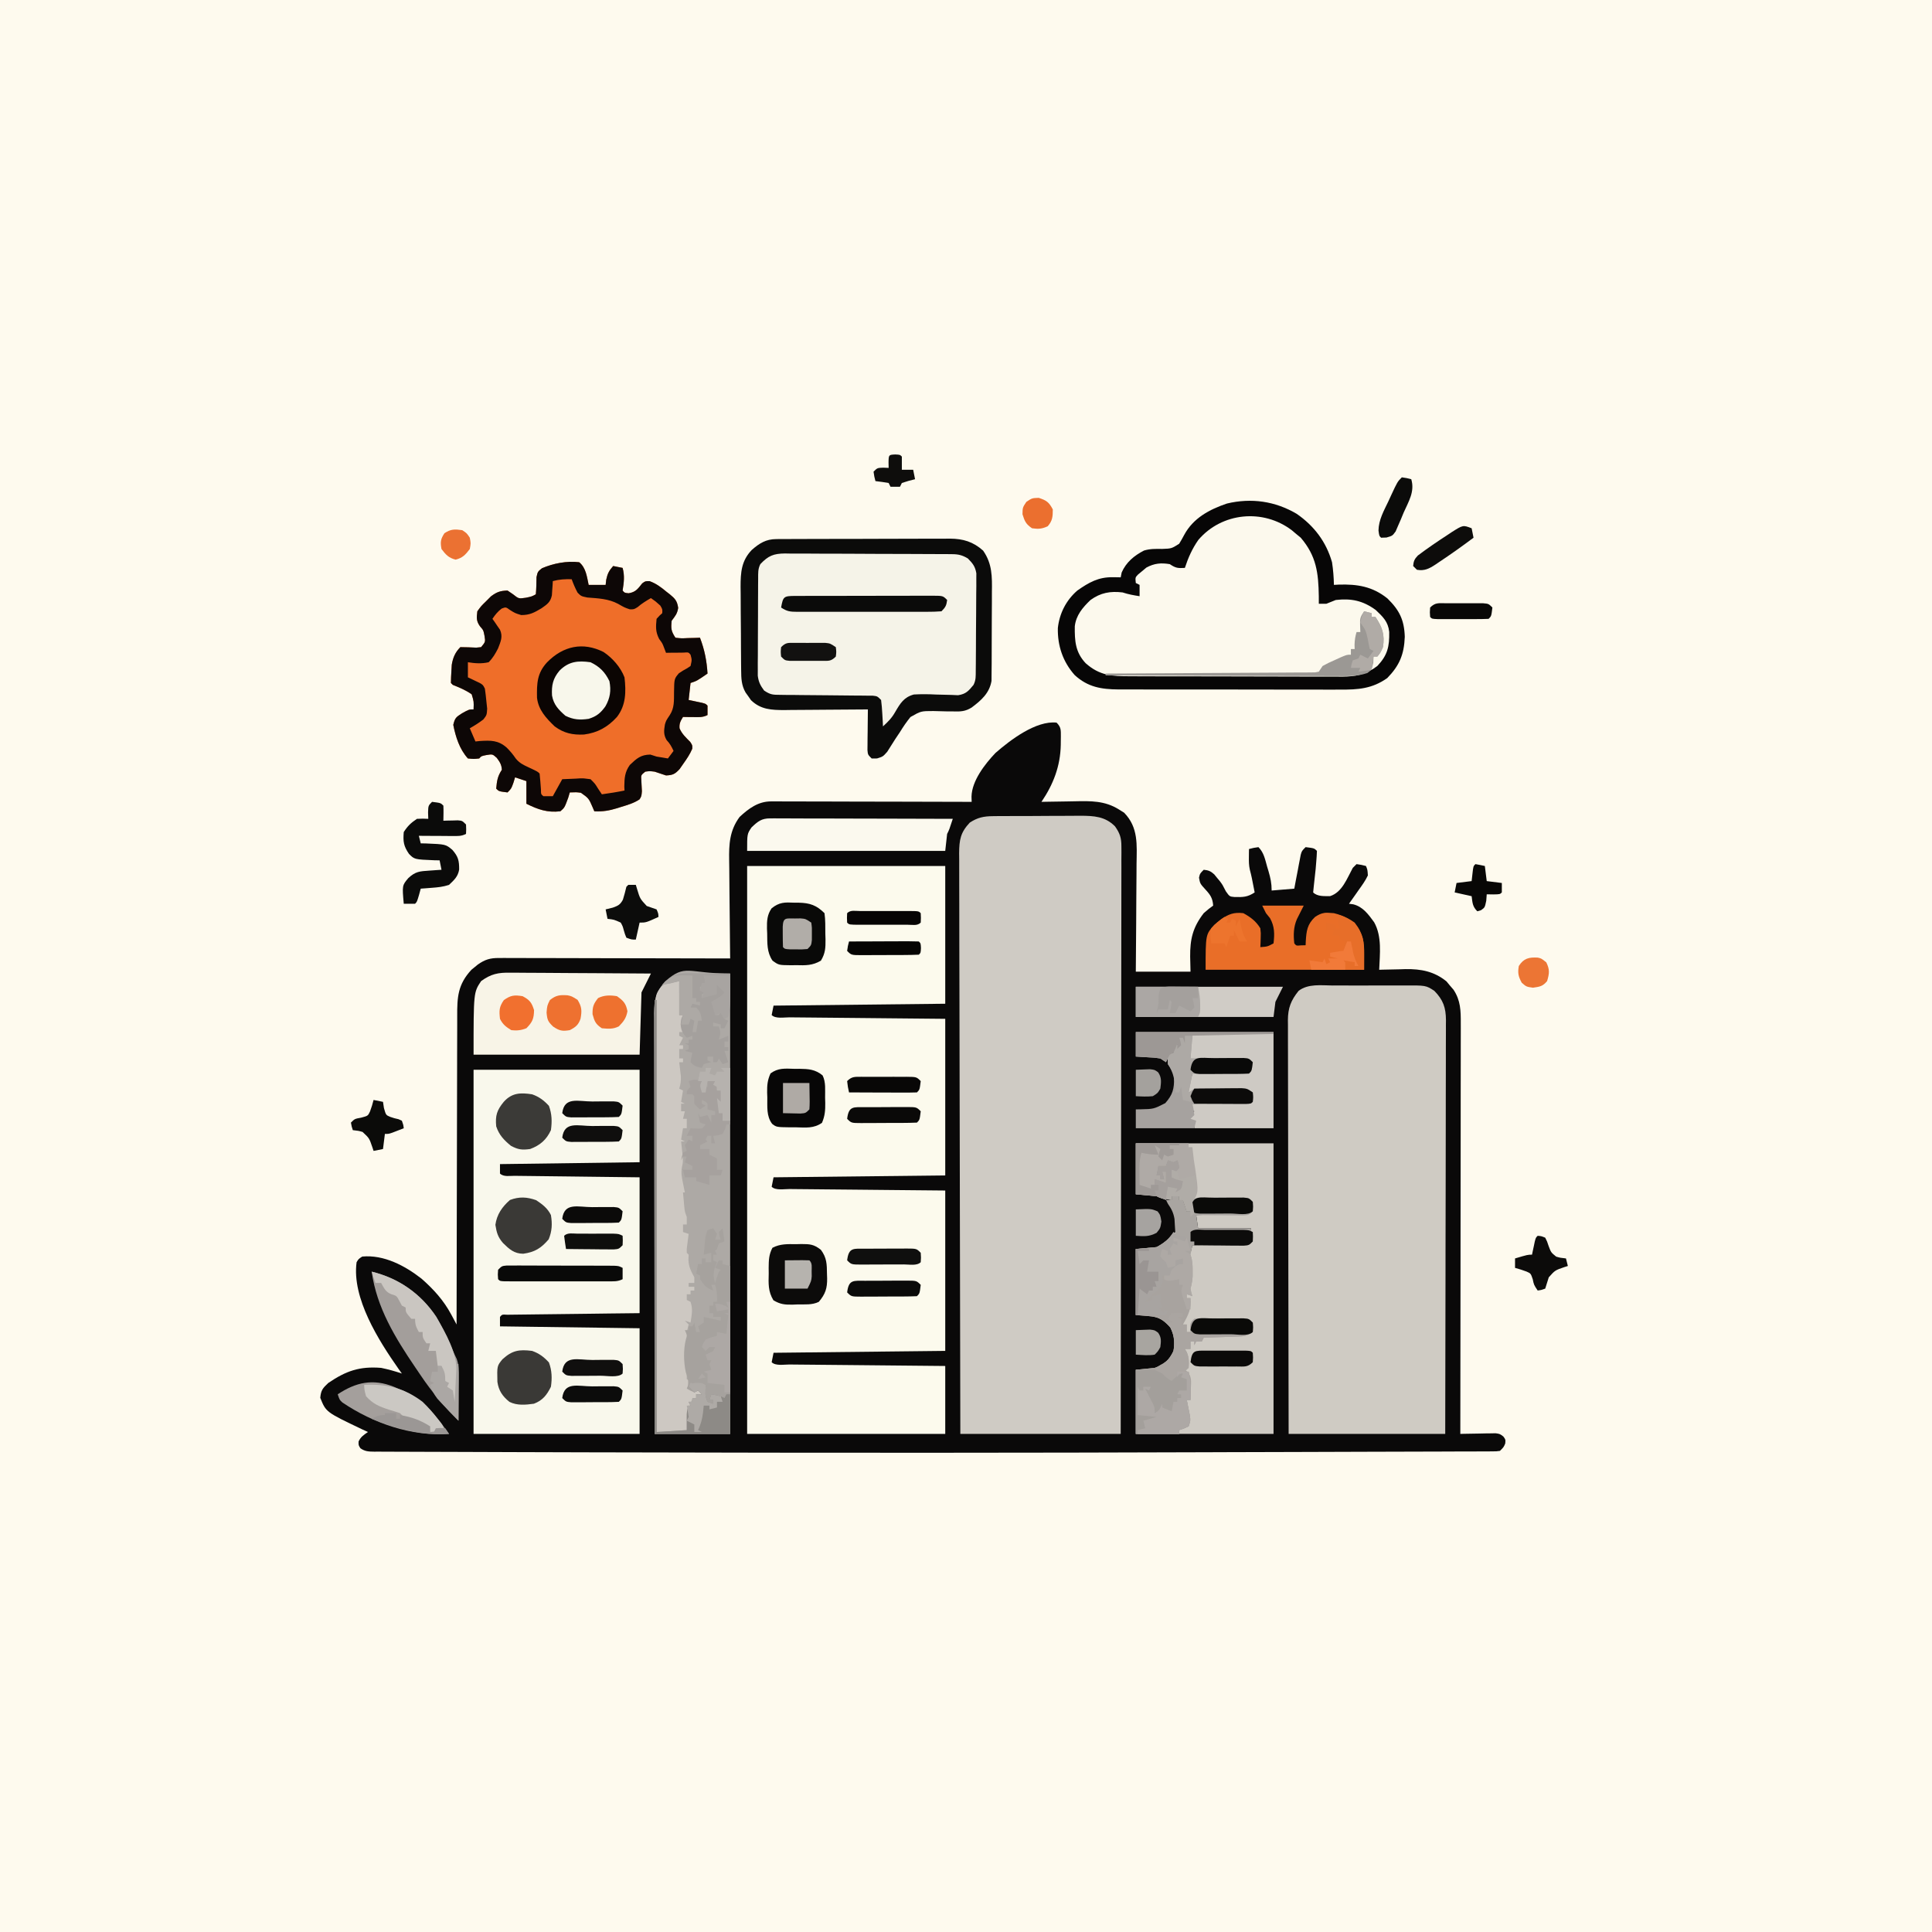 <svg version="1.1" xmlns="http://www.w3.org/2000/svg" width="1024" height="1024">
<rect width="100%" height="100%" fill="#808080" stroke="none"/>
<path d="M0 0 C337.92 0 675.84 0 1024 0 C1024 337.92 1024 675.84 1024 1024 C686.08 1024 348.16 1024 0 1024 C0 686.08 0 348.16 0 0 Z " fill="#FEFAEE" transform="translate(0,0)"/>
<path d="M0 0 C2.5 2.5 2.26 4.04 2.28 7.46 C2.26 8.53 2.26 8.53 2.25 9.62 C2.24 10.35 2.24 11.08 2.23 11.83 C2.01 23.1 -1.72 32.73 -8 42 C-7.08 41.98 -6.16 41.96 -5.21 41.94 C-1.74 41.87 1.72 41.82 5.18 41.78 C6.67 41.76 8.16 41.73 9.65 41.7 C18.1 41.51 25.58 41.36 33 46 C33.93 46.58 34.86 47.15 35.81 47.75 C43.46 55.61 42.53 64.77 42.39 74.97 C42.38 76.62 42.38 78.26 42.37 79.91 C42.36 84.23 42.32 88.54 42.27 92.85 C42.23 97.26 42.22 101.67 42.2 106.09 C42.15 114.72 42.08 123.36 42 132 C51.57 132 61.14 132 71 132 C70.91 128.04 70.91 128.04 70.81 124 C70.74 114.79 72.19 108.52 78 101 C80.75 98.62 80.75 98.62 83 97 C82.76 93.11 81.5 91.26 78.94 88.5 C76.06 85.33 76.06 85.33 75.5 82.19 C76 80 76 80 78 78 C80.49 78.23 81.71 78.74 83.56 80.42 C84.27 81.29 84.27 81.29 85 82.19 C85.52 82.81 86.04 83.44 86.58 84.08 C88 86 88 86 89.75 89.44 C91.71 92.2 91.71 92.2 94.36 92.44 C98.8 92.54 101.24 92.51 105 90 C104.69 88.42 104.38 86.83 104.06 85.25 C103.8 83.93 103.8 83.93 103.54 82.58 C103.21 81.03 102.86 79.49 102.44 77.97 C101.93 75.68 101.9 73.59 101.94 71.25 C101.95 70.45 101.96 69.65 101.96 68.83 C101.98 68.22 101.99 67.62 102 67 C104.38 66.38 104.38 66.38 107 66 C109.91 68.91 110.52 72.51 111.62 76.38 C111.85 77.14 112.08 77.91 112.32 78.7 C113.39 82.38 114 85.1 114 89 C119.94 88.5 119.94 88.5 126 88 C126.27 86.58 126.53 85.16 126.8 83.7 C127.16 81.84 127.52 79.98 127.88 78.12 C128.05 77.19 128.22 76.25 128.4 75.29 C128.58 74.39 128.75 73.49 128.93 72.57 C129.09 71.74 129.24 70.92 129.41 70.06 C130 68 130 68 132 66 C136.56 66.56 136.56 66.56 138 68 C137.93 70 137.8 72 137.62 74 C137.53 75.17 137.43 76.34 137.33 77.55 C137.05 80.46 136.73 83.35 136.38 86.25 C136.25 87.49 136.13 88.73 136 90 C138.28 92.28 141.97 91.94 145 91.96 C151.39 89.92 153.96 82.56 157 77 C157.66 76.34 158.32 75.68 159 75 C161.62 75.38 161.62 75.38 164 76 C164.81 78.01 164.81 78.01 165 81 C163.67 83.83 161.88 86.29 160.06 88.81 C159.34 89.85 159.34 89.85 158.6 90.91 C157.42 92.62 156.21 94.31 155 96 C155.75 96.1 156.5 96.21 157.28 96.31 C162.43 97.61 165.3 101.67 168.34 105.83 C172.56 113.42 171.33 122.61 171 131 C171.64 130.98 172.29 130.96 172.95 130.94 C175.93 130.85 178.9 130.8 181.88 130.75 C182.89 130.72 183.9 130.68 184.95 130.65 C193.21 130.54 200.11 131.85 206.66 137.15 C207.26 137.88 207.87 138.62 208.5 139.38 C209.13 140.1 209.76 140.83 210.41 141.59 C214.16 147.27 214.28 152.76 214.24 159.34 C214.24 160.74 214.24 160.74 214.25 162.16 C214.25 165.28 214.24 168.4 214.23 171.52 C214.23 173.76 214.23 175.99 214.23 178.23 C214.23 184.3 214.22 190.37 214.2 196.45 C214.19 202.79 214.19 209.14 214.19 215.48 C214.18 226.14 214.17 236.79 214.15 247.44 C214.13 258.41 214.12 269.38 214.11 280.34 C214.11 281.36 214.11 281.36 214.11 282.39 C214.11 285.79 214.1 289.18 214.1 292.58 C214.08 320.72 214.04 348.86 214 377 C214.62 376.98 215.24 376.97 215.88 376.95 C218.69 376.89 221.5 376.85 224.31 376.81 C225.78 376.77 225.78 376.77 227.27 376.74 C228.21 376.73 229.15 376.72 230.11 376.71 C230.98 376.69 231.84 376.68 232.73 376.66 C235 377 235 377 236.82 378.39 C238 380 238 380 237.81 382.06 C237 384 237 384 235 386 C233.17 386.25 233.17 386.25 230.89 386.26 C230.03 386.27 229.16 386.28 228.27 386.28 C226.83 386.28 226.83 386.28 225.37 386.28 C224.35 386.28 223.34 386.29 222.3 386.3 C218.87 386.31 215.44 386.32 212.02 386.32 C209.56 386.33 207.11 386.34 204.66 386.35 C198.64 386.37 192.62 386.39 186.6 386.4 C179.48 386.41 172.35 386.44 165.23 386.46 C152.36 386.51 139.49 386.55 126.62 386.58 C114.42 386.61 102.22 386.64 90.02 386.68 C88.92 386.69 88.92 386.69 87.79 386.69 C84.83 386.7 81.87 386.71 78.9 386.72 C-13.97 387.03 -106.84 387.13 -248.38 386.76 C-261.23 386.71 -274.09 386.67 -286.94 386.65 C-296.26 386.62 -305.59 386.59 -314.91 386.55 C-320.39 386.53 -325.86 386.51 -331.34 386.5 C-336.37 386.5 -341.41 386.48 -346.44 386.45 C-348.28 386.44 -350.12 386.43 -351.96 386.43 C-354.46 386.44 -356.95 386.42 -359.45 386.4 C-360.54 386.41 -360.54 386.41 -361.66 386.41 C-364.6 386.37 -366.54 386.33 -368.98 384.6 C-370 383 -370 383 -369.94 381 C-368.76 378.5 -367.23 377.58 -365 376 C-366.59 375.26 -366.59 375.26 -368.22 374.5 C-387.23 365.44 -387.23 365.44 -390.25 357.88 C-389.9 353.87 -388.96 352.76 -386 350 C-376.57 343.6 -369.47 341.1 -358 342 C-354.25 342.77 -350.63 343.78 -347 345 C-347.62 344.14 -348.23 343.28 -348.87 342.39 C-359.3 327.49 -373.58 305.05 -371 286 C-369.97 284.27 -369.97 284.27 -368 283 C-356.52 281.94 -345.42 287.81 -336.56 294.74 C-330.14 300.4 -324.92 306.14 -320.85 313.7 C-320.32 314.69 -319.78 315.68 -319.23 316.71 C-318.82 317.46 -318.42 318.22 -318 319 C-318 318.09 -318 317.18 -318 316.24 C-317.98 294.09 -317.94 271.94 -317.87 249.79 C-317.83 239.08 -317.81 228.37 -317.8 217.65 C-317.8 208.32 -317.78 198.98 -317.74 189.64 C-317.72 184.7 -317.71 179.75 -317.71 174.81 C-317.72 170.15 -317.71 165.5 -317.67 160.84 C-317.66 159.14 -317.66 157.43 -317.67 155.73 C-317.72 145.54 -317.38 138.8 -310.12 130.98 C-309.57 130.53 -309.01 130.08 -308.44 129.62 C-307.88 129.16 -307.32 128.7 -306.75 128.23 C-302.99 125.59 -300.27 124.75 -295.66 124.76 C-294.58 124.76 -293.49 124.75 -292.38 124.75 C-291.2 124.76 -290.01 124.77 -288.8 124.77 C-286.92 124.77 -286.92 124.77 -285.01 124.77 C-281.59 124.77 -278.17 124.78 -274.75 124.8 C-271.17 124.81 -267.59 124.81 -264.02 124.81 C-257.25 124.82 -250.47 124.84 -243.7 124.86 C-235.99 124.88 -228.28 124.89 -220.57 124.9 C-204.72 124.92 -188.86 124.96 -173 125 C-173.01 124.1 -173.02 123.2 -173.04 122.27 C-173.12 115.64 -173.2 109.01 -173.24 102.38 C-173.27 97.76 -173.31 93.14 -173.38 88.53 C-173.43 84.8 -173.46 81.07 -173.47 77.34 C-173.48 75.93 -173.5 74.51 -173.53 73.1 C-173.69 64.41 -173.3 57.18 -168 50 C-163.16 45.5 -158.09 41.74 -151.3 41.76 C-150.37 41.76 -149.43 41.75 -148.46 41.75 C-147.43 41.76 -146.41 41.77 -145.36 41.77 C-143.73 41.77 -143.73 41.77 -142.07 41.77 C-138.49 41.77 -134.91 41.79 -131.33 41.8 C-128.85 41.81 -126.36 41.81 -123.88 41.81 C-118.01 41.82 -112.14 41.84 -106.27 41.86 C-98.94 41.88 -91.6 41.89 -84.26 41.9 C-71.17 41.92 -58.09 41.96 -45 42 C-45.03 41.07 -45.05 40.15 -45.08 39.19 C-44.87 30.82 -38.04 22.05 -32.42 16.12 C-24.5 9.18 -10.88 -1.16 0 0 Z " fill="#0A0909" transform="translate(560,383)"/>
<path d="M0 0 C34.65 0 69.3 0 105 0 C105 24.09 105 48.18 105 73 C74.97 73.33 44.94 73.66 14 74 C13.67 75.65 13.34 77.3 13 79 C15.08 81.08 19.6 80.19 22.47 80.21 C23.35 80.22 24.24 80.23 25.16 80.24 C28.11 80.27 31.05 80.29 34 80.32 C36.04 80.34 38.08 80.36 40.12 80.38 C45.5 80.43 50.88 80.48 56.25 80.53 C62.7 80.59 69.14 80.66 75.59 80.72 C85.39 80.82 95.2 80.91 105 81 C105 108.39 105 135.78 105 164 C74.97 164.33 44.94 164.66 14 165 C13.67 166.65 13.34 168.3 13 170 C15.08 172.08 19.6 171.19 22.47 171.21 C23.35 171.22 24.24 171.23 25.16 171.24 C28.11 171.27 31.05 171.29 34 171.32 C36.04 171.34 38.08 171.36 40.12 171.38 C45.5 171.43 50.88 171.48 56.25 171.53 C62.7 171.59 69.14 171.66 75.59 171.72 C85.39 171.82 95.2 171.91 105 172 C105 200.05 105 228.1 105 257 C74.97 257.33 44.94 257.66 14 258 C13.67 259.65 13.34 261.3 13 263 C15.08 265.08 19.6 264.19 22.47 264.21 C23.35 264.22 24.24 264.23 25.16 264.24 C28.11 264.27 31.05 264.29 34 264.32 C36.04 264.34 38.08 264.36 40.12 264.38 C45.5 264.43 50.88 264.48 56.25 264.53 C61.74 264.58 67.22 264.64 72.7 264.69 C83.47 264.8 94.23 264.9 105 265 C105 276.88 105 288.76 105 301 C70.35 301 35.7 301 0 301 C0 201.67 0 102.34 0 0 Z " fill="#FCFAED" transform="translate(396,459)"/>
<path d="M0 0 C1.24 -0.02 2.47 -0.03 3.74 -0.05 C5.08 -0.05 6.41 -0.05 7.75 -0.05 C9.13 -0.06 10.52 -0.06 11.9 -0.07 C14.8 -0.09 17.7 -0.09 20.59 -0.08 C24.29 -0.08 27.98 -0.11 31.67 -0.15 C34.53 -0.17 37.39 -0.17 40.25 -0.17 C42.27 -0.17 44.29 -0.2 46.3 -0.22 C53.45 -0.17 59.42 0.1 64.66 5.42 C67.22 9.08 68.04 11.53 68.03 15.99 C68.04 17.1 68.04 18.21 68.05 19.36 C68.04 20.58 68.03 21.8 68.02 23.06 C68.03 24.35 68.03 25.65 68.03 26.99 C68.04 30.59 68.03 34.2 68.01 37.8 C68 41.69 68 45.57 68 49.46 C68.01 56.19 68 62.92 67.98 69.66 C67.96 79.39 67.95 89.12 67.94 98.86 C67.94 114.65 67.92 130.44 67.89 146.23 C67.86 161.58 67.84 176.92 67.83 192.26 C67.83 193.2 67.83 194.15 67.83 195.12 C67.82 199.87 67.82 204.61 67.81 209.35 C67.78 248.71 67.73 288.06 67.66 327.42 C39.61 327.42 11.56 327.42 -17.34 327.42 C-17.45 287.16 -17.54 246.89 -17.59 206.63 C-17.6 201.87 -17.61 197.12 -17.61 192.37 C-17.61 191.42 -17.61 190.48 -17.62 189.5 C-17.64 174.18 -17.68 158.85 -17.72 143.53 C-17.77 127.81 -17.8 112.08 -17.81 96.36 C-17.81 86.66 -17.84 76.96 -17.88 67.25 C-17.9 60.6 -17.91 53.95 -17.9 47.3 C-17.9 43.46 -17.91 39.62 -17.93 35.78 C-17.96 31.62 -17.95 27.46 -17.94 23.3 C-17.95 22.08 -17.97 20.87 -17.98 19.62 C-17.92 12.53 -17.26 8.66 -12.34 3.42 C-8.17 0.69 -4.93 0.04 0 0 Z " fill="#CFCBC4" transform="translate(526.337,432.58)"/>
<path d="M0 0 C1.41 -0 2.82 -0.01 4.23 -0.01 C7.18 -0.02 10.12 -0.01 13.07 0.01 C16.84 0.04 20.6 0.02 24.36 -0.01 C27.27 -0.02 30.18 -0.02 33.09 -0.01 C34.48 -0 35.86 -0.01 37.25 -0.02 C49.39 -0.1 49.39 -0.1 53.88 2.83 C58.61 7.65 60 11.77 60.05 18.35 C60.04 19.22 60.03 20.08 60.02 20.97 C60.02 21.89 60.03 22.82 60.03 23.78 C60.03 26.88 60.02 29.99 60 33.09 C60 35.32 60 37.55 60 39.77 C60 45.82 59.99 51.86 59.96 57.91 C59.95 64.23 59.94 70.54 59.94 76.86 C59.93 87.47 59.91 98.07 59.89 108.67 C59.86 119.59 59.84 130.52 59.82 141.44 C59.82 142.11 59.82 142.78 59.82 143.48 C59.82 146.86 59.81 150.23 59.81 153.61 C59.78 181.63 59.72 209.65 59.66 237.66 C32.27 237.66 4.88 237.66 -23.34 237.66 C-23.41 208.98 -23.46 180.29 -23.49 151.6 C-23.5 148.21 -23.5 144.82 -23.5 141.44 C-23.51 140.76 -23.51 140.09 -23.51 139.39 C-23.52 128.47 -23.54 117.56 -23.57 106.64 C-23.6 95.44 -23.62 84.23 -23.62 73.03 C-23.63 66.74 -23.64 60.45 -23.66 54.15 C-23.68 48.23 -23.68 42.31 -23.68 36.39 C-23.68 34.21 -23.69 32.04 -23.7 29.87 C-23.71 26.9 -23.71 23.93 -23.7 20.97 C-23.71 20.1 -23.72 19.24 -23.73 18.35 C-23.68 11.93 -22.15 7.9 -18.05 2.83 C-12.98 -1.05 -6.07 -0.05 0 0 Z " fill="#CFCBC3" transform="translate(706.34,522.336)"/>
<path d="M0 0 C29.04 0 58.08 0 88 0 C88 16.17 88 32.34 88 49 C63.58 49.33 39.16 49.66 14 50 C14 51.65 14 53.3 14 55 C15.9 56.9 19.29 56.17 21.81 56.21 C22.53 56.22 23.24 56.23 23.97 56.24 C26.34 56.27 28.7 56.29 31.07 56.32 C32.7 56.34 34.34 56.36 35.97 56.38 C40.28 56.43 44.6 56.48 48.91 56.53 C54.08 56.59 59.25 56.66 64.42 56.72 C72.28 56.82 80.14 56.91 88 57 C88 80.76 88 104.52 88 129 C82.74 129.06 77.48 129.12 72.07 129.18 C68.74 129.22 65.42 129.26 62.1 129.31 C56.82 129.37 51.54 129.44 46.26 129.5 C42.01 129.54 37.76 129.6 33.5 129.65 C31.88 129.67 30.25 129.69 28.63 129.71 C26.35 129.73 24.08 129.76 21.81 129.79 C20.52 129.81 19.23 129.83 17.89 129.84 C15.11 129.67 15.11 129.67 14 131 C14 132.65 14 134.3 14 136 C50.63 136.5 50.63 136.5 88 137 C88 155.48 88 173.96 88 193 C58.96 193 29.92 193 0 193 C0 129.31 0 65.62 0 0 Z " fill="#F9F8EC" transform="translate(251,567)"/>
<path d="M0 0 C9.23 6.39 15.63 14.84 18.71 25.65 C19.32 29.65 19.63 33.6 19.71 37.65 C20.52 37.6 21.33 37.56 22.16 37.51 C32.09 37.18 40.19 38.49 48.08 44.84 C54.39 51.01 56.99 56.22 57.27 65.15 C56.91 74.51 54.47 80.38 47.98 87.04 C39.95 92.72 32.52 93.22 22.87 93.15 C21.49 93.15 20.11 93.16 18.74 93.17 C15.02 93.18 11.3 93.17 7.59 93.15 C3.68 93.14 -0.22 93.15 -4.12 93.15 C-10.67 93.15 -17.22 93.14 -23.77 93.11 C-31.33 93.09 -38.89 93.09 -46.45 93.1 C-53.74 93.11 -61.03 93.1 -68.33 93.09 C-71.42 93.08 -74.52 93.08 -77.61 93.09 C-81.26 93.09 -84.9 93.08 -88.55 93.06 C-90.52 93.05 -92.48 93.06 -94.45 93.07 C-103.63 92.99 -110.74 91.83 -117.69 85.45 C-123.97 78.38 -126.81 69.87 -126.61 60.52 C-125.76 52.74 -122.21 45.78 -116.29 40.65 C-110.15 36.35 -105.12 33.47 -97.54 33.59 C-96.74 33.59 -95.94 33.6 -95.12 33.61 C-94.52 33.62 -93.91 33.64 -93.29 33.65 C-93.13 32.8 -92.96 31.96 -92.79 31.09 C-90.44 25.69 -86.17 22.13 -80.96 19.45 C-77.67 18.46 -74.79 18.55 -71.36 18.59 C-66.37 18.41 -66.37 18.41 -62.33 15.87 C-61.37 14.32 -60.47 12.74 -59.63 11.13 C-54.83 2.23 -46.27 -2.33 -37.02 -5.46 C-24.1 -8.56 -11.44 -6.75 0 0 Z " fill="#FCF9ED" transform="translate(687.293,272.352)"/>
<path d="M0 0 C3.6 2.98 4.05 7.62 5 12 C7.97 12 10.94 12 14 12 C14.1 11.09 14.21 10.19 14.31 9.25 C15 5.98 15.82 4.46 18 2 C19.65 2.33 21.3 2.66 23 3 C24.16 7.27 23.67 10.67 23 15 C24.03 16.22 24.03 16.22 26.19 16.44 C29.93 15.85 31.07 14.1 33.38 11.21 C35 10 35 10 37.29 10.02 C40.83 11.3 43.46 13.31 46.31 15.69 C46.86 16.11 47.41 16.53 47.98 16.97 C50.81 19.29 51.93 20.53 52.45 24.21 C51.94 27.36 50.88 28.49 49 31 C48.58 35.1 48.67 36.51 51 40 C54.13 40.37 54.13 40.37 57.62 40.19 C58.81 40.16 60 40.13 61.23 40.11 C62.6 40.05 62.6 40.05 64 40 C66.43 46.33 67.59 52.24 68 59 C62.38 62.88 62.38 62.88 59 64 C58.67 66.97 58.34 69.94 58 73 C58.64 73.13 59.28 73.27 59.93 73.4 C60.76 73.58 61.59 73.76 62.44 73.94 C63.26 74.11 64.08 74.29 64.93 74.46 C67 75 67 75 68 76 C68.04 77.67 68.04 79.33 68 81 C65.36 82.32 63.32 82.1 60.38 82.06 C58.87 82.05 58.87 82.05 57.34 82.04 C56.57 82.02 55.79 82.01 55 82 C53.68 84.17 52.95 85.47 53.18 88.03 C54.43 91.03 56.57 92.93 58.82 95.22 C60 97 60 97 59.91 98.86 C58.68 101.75 57.07 104.13 55.25 106.69 C54.57 107.66 53.9 108.63 53.2 109.64 C50.72 112.3 49.58 112.84 46 113 C43.99 112.37 41.99 111.7 40 111 C37.33 110.67 37.33 110.67 35 111 C32.72 112.82 32.72 112.82 32.91 115.5 C33.01 117.45 33.12 119.41 33.22 121.37 C33 124 33 124 31.98 125.68 C28.96 127.69 25.64 128.65 22.19 129.69 C21.49 129.91 20.79 130.14 20.07 130.37 C15.93 131.64 12.38 132.25 8 132 C7.73 131.36 7.46 130.72 7.19 130.07 C5.06 125.14 5.06 125.14 0.89 122.18 C-1.55 121.86 -1.55 121.86 -5 122 C-5.27 122.91 -5.54 123.81 -5.81 124.75 C-7.75 130.05 -7.75 130.05 -10 132 C-16.84 132.81 -21.87 131.06 -28 128 C-28 124.04 -28 120.08 -28 116 C-30.97 115.01 -30.97 115.01 -34 114 C-34.29 114.95 -34.58 115.9 -34.88 116.88 C-36 120 -36 120 -38 122 C-42.56 121.44 -42.56 121.44 -44 120 C-43.62 115.9 -43.31 113.46 -41 110 C-41.18 107.22 -42.04 105.95 -43.69 103.69 C-45.95 101.66 -45.95 101.66 -49.19 102.19 C-51.88 102.72 -51.88 102.72 -53 104 C-55.88 104.31 -55.88 104.31 -59 104 C-63.44 99.1 -65.5 92.57 -66.75 86.19 C-65.87 82.45 -65.23 82.08 -62.12 80.06 C-58.42 78 -58.42 78 -56 78 C-55.83 73.84 -55.83 73.84 -57 70 C-60.12 67.78 -63.46 66.43 -67 65 C-67.33 64.67 -67.66 64.34 -68 64 C-67.99 61.92 -67.89 59.83 -67.75 57.75 C-67.68 56.61 -67.62 55.47 -67.55 54.3 C-66.92 50.54 -65.72 47.72 -63 45 C-60.18 45.01 -57.38 45.13 -54.57 45.26 C-53.72 45.17 -52.87 45.09 -52 45 C-49.69 42.19 -49.69 42.19 -50.19 39.06 C-50.78 36.01 -50.78 36.01 -52.56 34 C-54.61 31.15 -54.41 29.45 -54 26 C-52.02 23.26 -52.02 23.26 -49.38 20.69 C-48.52 19.83 -47.66 18.96 -46.77 18.07 C-43.68 15.76 -41.83 15.11 -38 15 C-36.55 15.99 -36.55 15.99 -35.06 17 C-32.08 19.37 -32.08 19.37 -28.25 18.81 C-25.14 18.16 -25.14 18.16 -23 17 C-22.72 13.96 -22.68 10.94 -22.64 7.88 C-22 5 -22 5 -19.76 3.19 C-13.71 0.58 -6.56 -0.8 0 0 Z " fill="#EF6E29" transform="translate(307,298)"/>
<path d="M0 0 C0.87 -0.01 1.74 -0.02 2.63 -0.03 C3.58 -0.02 4.52 -0.02 5.5 -0.02 C7 -0.03 7 -0.03 8.54 -0.04 C11.85 -0.06 15.17 -0.07 18.48 -0.07 C20.79 -0.07 23.1 -0.08 25.4 -0.09 C30.24 -0.1 35.08 -0.1 39.92 -0.1 C46.11 -0.1 52.3 -0.13 58.5 -0.16 C63.26 -0.19 68.03 -0.19 72.79 -0.19 C75.08 -0.19 77.36 -0.2 79.64 -0.22 C82.84 -0.24 86.04 -0.23 89.23 -0.22 C90.17 -0.23 91.11 -0.24 92.07 -0.25 C99.12 -0.19 104.36 1.37 109.69 6.1 C114.57 13.08 114.47 19.89 114.35 28.15 C114.35 29.58 114.35 31.01 114.35 32.44 C114.35 35.43 114.33 38.41 114.3 41.39 C114.25 45.2 114.25 49.01 114.26 52.82 C114.27 55.76 114.26 58.71 114.24 61.66 C114.23 63.06 114.23 64.47 114.23 65.87 C114.23 67.83 114.2 69.8 114.17 71.76 C114.16 73.43 114.16 73.43 114.15 75.14 C113.05 81.69 108.67 85.48 103.62 89.27 C100.26 91.36 97.76 91.45 93.83 91.33 C92.14 91.32 92.14 91.32 90.42 91.31 C88.07 91.28 85.72 91.22 83.37 91.13 C76.76 91.13 76.76 91.13 71.18 94.31 C69.1 96.87 67.34 99.46 65.62 102.27 C64.78 103.53 63.93 104.79 63.09 106.05 C61.68 108.26 60.29 110.46 58.9 112.68 C56.62 115.27 56.62 115.27 53.48 116.26 C52.06 116.27 52.06 116.27 50.62 116.27 C48.62 114.27 48.62 114.27 48.4 111.84 C48.41 110.84 48.42 109.85 48.43 108.82 C48.44 107.75 48.44 106.67 48.45 105.56 C48.47 103.87 48.47 103.87 48.5 102.14 C48.51 101.01 48.52 99.87 48.53 98.7 C48.55 95.89 48.58 93.08 48.62 90.27 C47.65 90.28 47.65 90.28 46.66 90.29 C39.89 90.35 33.13 90.4 26.37 90.43 C23.84 90.45 21.32 90.47 18.8 90.49 C15.17 90.53 11.53 90.55 7.9 90.56 C6.78 90.58 5.66 90.59 4.5 90.61 C-2.4 90.61 -8.14 90.41 -13.34 85.37 C-14.04 84.36 -14.04 84.36 -14.75 83.33 C-15.47 82.33 -15.47 82.33 -16.21 81.3 C-18.42 77.45 -18.51 73.82 -18.55 69.43 C-18.57 68.26 -18.58 67.08 -18.59 65.87 C-18.6 64.6 -18.61 63.34 -18.61 62.03 C-18.62 60.73 -18.63 59.42 -18.64 58.07 C-18.65 55.3 -18.66 52.54 -18.67 49.77 C-18.68 46.24 -18.72 42.71 -18.76 39.19 C-18.79 35.8 -18.79 32.42 -18.8 29.03 C-18.82 27.77 -18.84 26.52 -18.85 25.22 C-18.84 17.62 -18.44 11.51 -12.93 5.76 C-8.9 2.22 -5.38 0.02 0 0 Z " fill="#F5F3E8" transform="translate(411.375,285.733)"/>
<path d="M0 0 C0 80.52 0 161.04 0 244 C-13.2 244 -26.4 244 -40 244 C-40.07 214.82 -40.12 185.64 -40.15 156.46 C-40.16 153.01 -40.16 149.56 -40.16 146.12 C-40.17 145.43 -40.17 144.75 -40.17 144.04 C-40.18 132.93 -40.2 121.83 -40.23 110.72 C-40.26 99.33 -40.28 87.93 -40.28 76.54 C-40.29 70.14 -40.3 63.74 -40.32 57.34 C-40.34 51.31 -40.34 45.29 -40.34 39.26 C-40.34 37.05 -40.35 34.84 -40.36 32.63 C-40.37 29.61 -40.37 26.59 -40.36 23.57 C-40.37 22.7 -40.38 21.82 -40.39 20.92 C-40.34 14.14 -39.13 9.4 -34.5 4.19 C-23.57 -5.37 -22.75 0 0 0 Z " fill="#ADA9A5" transform="translate(387,516)"/>
<path d="M0 0 C24.09 0 48.18 0 73 0 C73 50.82 73 101.64 73 154 C48.91 154 24.82 154 0 154 C0 142.78 0 131.56 0 120 C4.95 119.5 4.95 119.5 10 119 C15.16 117.18 17.62 114.95 20 110 C20.83 105.26 20.47 101.94 18.31 97.62 C12.5 91.03 9.77 91.89 0 91 C0 79.45 0 67.9 0 56 C5.45 55.5 5.45 55.5 11 55 C15 52.89 17.93 50.3 21 47 C21.33 47.66 21.66 48.32 22 49 C24.53 49.66 24.53 49.66 27 50 C27.66 52.31 28.32 54.62 29 57 C28.01 57 27.02 57 26 57 C27.49 57.5 27.49 57.5 29 58 C29.33 56.68 29.66 55.36 30 54 C30.9 53.97 31.81 53.95 32.74 53.92 C36.08 53.83 39.42 53.73 42.76 53.63 C44.21 53.58 45.66 53.54 47.11 53.5 C49.18 53.45 51.26 53.38 53.34 53.32 C55.22 53.26 55.22 53.26 57.13 53.21 C59.9 53.32 59.9 53.32 61 52 C61 49.69 61 47.38 61 45 C51.76 45 42.52 45 33 45 C32.5 41.53 32.5 41.53 32 38 C32.84 37.97 33.69 37.95 34.55 37.92 C37.67 37.83 40.79 37.73 43.91 37.63 C45.26 37.58 46.61 37.54 47.96 37.5 C49.9 37.45 51.84 37.38 53.78 37.32 C54.95 37.28 56.11 37.24 57.32 37.21 C59.92 37.3 59.92 37.3 61 36 C61.17 33.5 61.17 33.5 61 31 C59.91 29.68 59.91 29.68 57.22 29.89 C56.01 29.89 54.8 29.9 53.56 29.9 C52.25 29.91 50.95 29.91 49.6 29.91 C48.21 29.92 46.83 29.93 45.44 29.94 C44.04 29.94 42.65 29.95 41.26 29.95 C37.84 29.96 34.42 29.98 31 30 C30 33.58 30 33.58 31 37 C30.34 37.66 29.68 38.32 29 39 C29 38.01 29 37.02 29 36 C28.34 36 27.68 36 27 36 C26.34 34.02 25.68 32.04 25 30 C24.34 30 23.68 30 23 30 C23 29.34 23 28.68 23 28 C21.68 28 20.36 28 19 28 C19 28.66 19 29.32 19 30 C13.25 29.12 13.25 29.12 11 28 C7.37 27.67 3.74 27.34 0 27 C0 18.09 0 9.18 0 0 Z " fill="#CECAC3" transform="translate(602,606)"/>
<path d="M0 0 C3.6 2.98 4.05 7.62 5 12 C7.97 12 10.94 12 14 12 C14.1 11.09 14.21 10.19 14.31 9.25 C15 5.98 15.82 4.46 18 2 C19.65 2.33 21.3 2.66 23 3 C24.16 7.27 23.67 10.67 23 15 C24.03 16.22 24.03 16.22 26.19 16.44 C29.93 15.85 31.07 14.1 33.38 11.21 C35 10 35 10 37.29 10.02 C40.83 11.3 43.46 13.31 46.31 15.69 C46.86 16.11 47.41 16.53 47.98 16.97 C50.81 19.29 51.93 20.53 52.45 24.21 C51.94 27.36 50.88 28.49 49 31 C48.58 35.1 48.67 36.51 51 40 C54.13 40.37 54.13 40.37 57.62 40.19 C58.81 40.16 60 40.13 61.23 40.11 C62.6 40.05 62.6 40.05 64 40 C66.43 46.33 67.59 52.24 68 59 C62.38 62.88 62.38 62.88 59 64 C58.67 66.97 58.34 69.94 58 73 C58.64 73.13 59.28 73.27 59.93 73.4 C60.76 73.58 61.59 73.76 62.44 73.94 C63.26 74.11 64.08 74.29 64.93 74.46 C67 75 67 75 68 76 C68.04 77.67 68.04 79.33 68 81 C65.36 82.32 63.32 82.1 60.38 82.06 C58.87 82.05 58.87 82.05 57.34 82.04 C56.57 82.02 55.79 82.01 55 82 C53.68 84.17 52.95 85.47 53.18 88.03 C54.43 91.03 56.57 92.93 58.82 95.22 C60 97 60 97 59.91 98.86 C58.68 101.75 57.07 104.13 55.25 106.69 C54.57 107.66 53.9 108.63 53.2 109.64 C50.72 112.3 49.58 112.84 46 113 C43.99 112.37 41.99 111.7 40 111 C37.33 110.67 37.33 110.67 35 111 C32.72 112.82 32.72 112.82 32.91 115.5 C33.01 117.45 33.12 119.41 33.22 121.37 C33 124 33 124 31.98 125.68 C28.96 127.69 25.64 128.65 22.19 129.69 C21.49 129.91 20.79 130.14 20.07 130.37 C15.93 131.64 12.38 132.25 8 132 C7.73 131.36 7.46 130.72 7.19 130.07 C5.06 125.14 5.06 125.14 0.89 122.18 C-1.55 121.86 -1.55 121.86 -5 122 C-5.27 122.91 -5.54 123.81 -5.81 124.75 C-7.75 130.05 -7.75 130.05 -10 132 C-16.84 132.81 -21.87 131.06 -28 128 C-28 124.04 -28 120.08 -28 116 C-30.97 115.01 -30.97 115.01 -34 114 C-34.29 114.95 -34.58 115.9 -34.88 116.88 C-36 120 -36 120 -38 122 C-42.56 121.44 -42.56 121.44 -44 120 C-43.62 115.9 -43.31 113.46 -41 110 C-41.18 107.22 -42.04 105.95 -43.69 103.69 C-45.95 101.66 -45.95 101.66 -49.19 102.19 C-51.88 102.72 -51.88 102.72 -53 104 C-55.88 104.31 -55.88 104.31 -59 104 C-63.44 99.1 -65.5 92.57 -66.75 86.19 C-65.87 82.45 -65.23 82.08 -62.12 80.06 C-58.42 78 -58.42 78 -56 78 C-55.83 73.84 -55.83 73.84 -57 70 C-60.12 67.78 -63.46 66.43 -67 65 C-67.33 64.67 -67.66 64.34 -68 64 C-67.99 61.92 -67.89 59.83 -67.75 57.75 C-67.68 56.61 -67.62 55.47 -67.55 54.3 C-66.92 50.54 -65.72 47.72 -63 45 C-60.18 45.01 -57.38 45.13 -54.57 45.26 C-53.72 45.17 -52.87 45.09 -52 45 C-49.69 42.19 -49.69 42.19 -50.19 39.06 C-50.78 36.01 -50.78 36.01 -52.56 34 C-54.61 31.15 -54.41 29.45 -54 26 C-52.02 23.26 -52.02 23.26 -49.38 20.69 C-48.52 19.83 -47.66 18.96 -46.77 18.07 C-43.68 15.76 -41.83 15.11 -38 15 C-36.55 15.99 -36.55 15.99 -35.06 17 C-32.08 19.37 -32.08 19.37 -28.25 18.81 C-25.14 18.16 -25.14 18.16 -23 17 C-22.72 13.96 -22.68 10.94 -22.64 7.88 C-22 5 -22 5 -19.76 3.19 C-13.71 0.58 -6.56 -0.8 0 0 Z M-14 10 C-14.04 10.69 -14.07 11.37 -14.11 12.08 C-14.18 12.98 -14.24 13.88 -14.31 14.81 C-14.4 16.15 -14.4 16.15 -14.49 17.52 C-15.25 21.21 -17.03 22.31 -20.02 24.42 C-23.85 26.7 -26.21 28 -30.75 28 C-34 27 -34 27 -36.69 25.31 C-38.89 23.71 -38.89 23.71 -41.12 24.56 C-43.21 26.16 -44.55 27.82 -46 30 C-45.63 30.52 -45.25 31.04 -44.87 31.57 C-44.4 32.27 -43.92 32.97 -43.44 33.69 C-42.96 34.37 -42.49 35.06 -42 35.76 C-40.35 39.47 -41.63 42.03 -43.02 45.68 C-44.48 48.51 -45.75 50.73 -48 53 C-51.8 53.86 -55.17 53.61 -59 53 C-59 55.64 -59 58.28 -59 61 C-58.43 61.27 -57.87 61.53 -57.29 61.8 C-56.18 62.33 -56.18 62.33 -55.06 62.88 C-53.97 63.4 -53.97 63.4 -52.85 63.93 C-51 65 -51 65 -50 67 C-49.67 69.28 -49.4 71.58 -49.19 73.88 C-49.06 75.11 -48.93 76.34 -48.79 77.62 C-49 81 -49 81 -50.82 83.34 C-53.12 85.09 -55.47 86.59 -58 88 C-56.51 91.47 -56.51 91.47 -55 95 C-54.23 94.92 -53.45 94.84 -52.66 94.75 C-46.85 94.4 -42.95 94.29 -38.44 98.25 C-36.6 100.1 -35.07 101.9 -33.61 104.07 C-31.62 106.46 -29.69 107.39 -26.88 108.69 C-22.06 110.94 -22.06 110.94 -21 112 C-20.68 114.84 -20.49 117.68 -20.28 120.53 C-20.27 122.94 -20.27 122.94 -19 124 C-17.35 124 -15.7 124 -14 124 C-12.35 121.03 -10.7 118.06 -9 115 C-6.58 114.86 -4.17 114.77 -1.75 114.69 C-1.07 114.65 -0.39 114.6 0.32 114.56 C2.33 114.51 2.33 114.51 6 115 C8.36 117.33 8.36 117.33 10 120 C10.99 121.49 10.99 121.49 12 123 C16.03 122.45 20.01 121.82 24 121 C23.95 119.95 23.95 119.95 23.9 118.88 C23.96 114.39 24.16 111.17 26.82 107.45 C30.43 104 32.59 102.02 37.69 101.94 C38.78 102.29 39.87 102.64 41 103 C42.7 103.28 42.7 103.28 44.44 103.56 C45.28 103.71 46.13 103.85 47 104 C47.99 102.68 48.98 101.36 50 100 C48.95 97.74 48.05 96.06 46.31 94.25 C44.64 91.38 44.89 89.26 45.41 86.04 C46 84 46 84 48 81 C50.5 77.2 50.21 73.33 50.25 68.94 C50.36 61.76 50.36 61.76 52.83 58.84 C55.06 57.37 55.06 57.37 57.25 56.17 C58.12 55.59 58.12 55.59 59 55 C59.75 51.78 59.75 51.78 59 49 C57.91 47.69 57.91 47.69 55.28 47.9 C54.18 47.91 53.07 47.93 51.94 47.94 C50.83 47.95 49.73 47.96 48.59 47.96 C47.31 47.98 47.31 47.98 46 48 C45.7 47.22 45.41 46.45 45.1 45.64 C44.09 42.96 44.09 42.96 42.38 40.69 C40.4 36.83 40.58 34.32 41 30 C42.56 28.25 42.56 28.25 44 27 C44.14 24.97 44.14 24.97 43 23 C40.52 20.75 40.52 20.75 38 19 C35.5 20.46 33.19 21.84 31 23.75 C29 25 29 25 26.75 24.94 C24 24 24 24 20.62 22.06 C15.5 19.32 9.98 19.14 4.29 18.69 C1 18 1 18 -0.88 16.11 C-2.11 13.79 -3.11 11.47 -4 9 C-7.55 8.92 -10.58 9.06 -14 10 Z " fill="#0D0706" transform="translate(307,298)"/>
<path d="M0 0 C1.22 -0 1.22 -0 2.46 -0 C5.11 0 7.77 0.03 10.43 0.06 C12.28 0.07 14.13 0.08 15.98 0.08 C20.83 0.1 25.69 0.14 30.54 0.18 C35.5 0.22 40.46 0.24 45.42 0.26 C55.14 0.3 64.87 0.37 74.59 0.45 C72.92 3.79 71.25 7.12 69.59 10.45 C69.26 21.34 68.93 32.23 68.59 43.45 C39.55 43.45 10.51 43.45 -19.41 43.45 C-19.41 10.45 -19.41 10.45 -15.41 4.45 C-10.18 0.65 -6.36 -0.12 0 0 Z " fill="#F8F4E7" transform="translate(270.414,515.546)"/>
<path d="M0 0 C9.23 6.39 15.63 14.84 18.71 25.65 C19.32 29.65 19.63 33.6 19.71 37.65 C20.52 37.6 21.33 37.56 22.16 37.51 C32.09 37.18 40.19 38.49 48.08 44.84 C54.39 51.01 56.99 56.22 57.27 65.15 C56.91 74.51 54.47 80.38 47.98 87.04 C39.95 92.72 32.52 93.22 22.87 93.15 C21.49 93.15 20.11 93.16 18.74 93.17 C15.02 93.18 11.3 93.17 7.59 93.15 C3.68 93.14 -0.22 93.15 -4.12 93.15 C-10.67 93.15 -17.22 93.14 -23.77 93.11 C-31.33 93.09 -38.89 93.09 -46.45 93.1 C-53.74 93.11 -61.03 93.1 -68.33 93.09 C-71.42 93.08 -74.52 93.08 -77.61 93.09 C-81.26 93.09 -84.9 93.08 -88.55 93.06 C-90.52 93.05 -92.48 93.06 -94.45 93.07 C-103.63 92.99 -110.74 91.83 -117.69 85.45 C-123.97 78.38 -126.81 69.87 -126.61 60.52 C-125.76 52.74 -122.21 45.78 -116.29 40.65 C-110.15 36.35 -105.12 33.47 -97.54 33.59 C-96.74 33.59 -95.94 33.6 -95.12 33.61 C-94.52 33.62 -93.91 33.64 -93.29 33.65 C-93.13 32.8 -92.96 31.96 -92.79 31.09 C-90.44 25.69 -86.17 22.13 -80.96 19.45 C-77.67 18.46 -74.79 18.55 -71.36 18.59 C-66.37 18.41 -66.37 18.41 -62.33 15.87 C-61.37 14.32 -60.47 12.74 -59.63 11.13 C-54.83 2.23 -46.27 -2.33 -37.02 -5.46 C-24.1 -8.56 -11.44 -6.75 0 0 Z M-52.15 13.82 C-55.41 18.49 -57.53 23.25 -59.29 28.65 C-63.01 28.85 -64.07 28.8 -67.29 26.65 C-71.99 25.88 -75.46 26.2 -79.67 28.46 C-80.53 29.18 -81.4 29.9 -82.29 30.65 C-82.91 31.16 -83.53 31.68 -84.17 32.21 C-85.6 33.74 -85.6 33.74 -85.29 36.65 C-84.3 37.14 -84.3 37.14 -83.29 37.65 C-83.29 39.63 -83.29 41.61 -83.29 43.65 C-86.42 43.16 -89.29 42.65 -92.29 41.65 C-98.79 40.87 -103.95 41.79 -109.29 45.65 C-113.47 49.64 -116.96 53.73 -117.63 59.6 C-117.72 67.36 -117.35 73.3 -111.9 79.14 C-104.48 85.76 -97.89 86.09 -88.36 86.07 C-87.06 86.08 -85.76 86.09 -84.41 86.09 C-80.85 86.12 -77.28 86.12 -73.72 86.12 C-70.74 86.12 -67.76 86.13 -64.78 86.13 C-57.74 86.15 -50.7 86.16 -43.66 86.15 C-36.41 86.14 -29.16 86.17 -21.92 86.2 C-15.68 86.23 -9.45 86.24 -3.22 86.24 C0.5 86.24 4.22 86.24 7.94 86.27 C12.09 86.3 16.24 86.28 20.39 86.26 C21.61 86.28 22.83 86.29 24.09 86.3 C31.46 86.23 36.76 85.17 42.71 80.65 C48.16 74.92 49.17 70.33 49.02 62.56 C48.44 57.13 45.7 54.6 41.89 50.96 C35.07 46.01 29.01 44.71 20.71 45.65 C19.04 46.31 17.37 46.97 15.71 47.65 C14.39 47.65 13.07 47.65 11.71 47.65 C11.7 46.34 11.7 45.04 11.7 43.7 C11.5 31.32 10.46 22.39 2.14 12.65 C1.34 11.99 0.54 11.33 -0.29 10.65 C-1.05 10 -1.82 9.36 -2.6 8.7 C-17.8 -2.86 -39.68 -0.8 -52.15 13.82 Z " fill="#070606" transform="translate(687.293,272.352)"/>
<path d="M0 0 C-0.99 0.5 -0.99 0.5 -2 1 C-2 2.65 -2 4.3 -2 6 C-1.34 6.33 -0.68 6.66 0 7 C-0.66 7 -1.32 7 -2 7 C-1.81 8.26 -1.63 9.52 -1.44 10.81 C-0.99 13.83 -1 15 -2 18 C-1.34 18 -0.68 18 0 18 C0 20.97 0 23.94 0 27 C-0.66 27 -1.32 27 -2 27 C-2 27.66 -2 28.32 -2 29 C-1.34 29.33 -0.68 29.66 0 30 C-0.66 31.32 -1.32 32.64 -2 34 C-1.34 34 -0.68 34 0 34 C0 34.66 0 35.32 0 36 C-0.66 36 -1.32 36 -2 36 C-2 37.65 -2 39.3 -2 41 C-1.34 41 -0.68 41 0 41 C0 41.66 0 42.32 0 43 C-0.66 43 -1.32 43 -2 43 C-1.92 43.68 -1.83 44.35 -1.75 45.05 C-1.64 45.94 -1.54 46.83 -1.44 47.75 C-1.33 48.63 -1.23 49.51 -1.12 50.42 C-1.01 52.88 -1.26 54.67 -2 57 C-1.34 57.33 -0.68 57.66 0 58 C-0.33 59.98 -0.66 61.96 -1 64 C-0.34 64.33 0.32 64.66 1 65 C0.34 65 -0.32 65 -1 65 C-1 66.32 -1 67.64 -1 69 C-0.34 69 0.32 69 1 69 C0.67 70.32 0.34 71.64 0 73 C0.66 73 1.32 73 2 73 C2 74.65 2 76.3 2 78 C1.34 78 0.68 78 0 78 C-0.33 79.98 -0.66 81.96 -1 84 C-0.34 84.33 0.32 84.66 1 85 C0.34 85 -0.32 85 -1 85 C-0.92 85.74 -0.83 86.47 -0.75 87.23 C-0.64 88.21 -0.54 89.18 -0.44 90.19 C-0.33 91.15 -0.23 92.11 -0.12 93.11 C0 96 0 96 -0.53 98.5 C-1.1 101.54 -0.68 103.8 -0.06 106.81 C0.13 107.79 0.33 108.76 0.53 109.77 C0.68 110.51 0.84 111.24 1 112 C0.67 112 0.34 112 0 112 C0.14 113.6 0.29 115.21 0.44 116.81 C0.52 117.71 0.6 118.6 0.68 119.52 C0.93 122.13 0.93 122.13 2 125 C2 126.32 2 127.64 2 129 C1.34 129 0.68 129 0 129 C0 130.32 0 131.64 0 133 C0.99 133.33 1.98 133.66 3 134 C2.74 136.02 2.48 138.04 2.22 140.05 C1.96 142 1.96 142 2 144 C2.33 144.33 2.66 144.66 3 145 C2.96 145.89 2.92 146.77 2.88 147.69 C3.02 151.52 4.22 153.66 6 157 C6 157.99 6 158.98 6 160 C5.01 160 4.02 160 3 160 C3 160.66 3 161.32 3 162 C3.99 162 4.98 162 6 162 C6 162.66 6 163.32 6 164 C5.34 164 4.68 164 4 164 C4 164.66 4 165.32 4 166 C3.34 166 2.68 166 2 166 C2 166.99 2 167.98 2 169 C2.66 169.33 3.32 169.66 4 170 C5.35 174.05 4.62 176.79 4 181 C3.01 180.67 2.02 180.34 1 180 C1.66 180.66 2.32 181.32 3 182 C2.7 183.34 2.36 184.67 2 186 C2.33 186.99 2.66 187.98 3 189 C2.88 191.02 2.88 191.02 2.56 193.25 C2.07 197.2 1.76 201.01 2 205 C2.66 205.66 3.32 206.32 4 207 C3.34 207 2.68 207 2 207 C2 208.32 2 209.64 2 211 C2.66 211.33 3.32 211.66 4 212 C3.67 213.32 3.34 214.64 3 216 C5.49 216.69 7.38 217 10 217 C10 217.66 10 218.32 10 219 C9.01 219 8.02 219 7 219 C7 219.66 7 220.32 7 221 C6.34 221 5.68 221 5 221 C4.67 221.99 4.34 222.98 4 224 C4.66 224.33 5.32 224.66 6 225 C5.67 225.66 5.34 226.32 5 227 C4.34 226.67 3.68 226.34 3 226 C3.21 226.87 3.41 227.73 3.62 228.62 C4.04 232.36 3.4 234.55 2 238 C2.99 238.33 3.98 238.66 5 239 C-1.27 239 -7.54 239 -14 239 C-14.11 209.4 -14.2 179.8 -14.26 150.21 C-14.26 146.71 -14.27 143.22 -14.27 139.73 C-14.28 138.68 -14.28 138.68 -14.28 137.62 C-14.3 126.35 -14.34 115.09 -14.39 103.83 C-14.43 92.27 -14.46 80.71 -14.47 69.16 C-14.48 62.66 -14.49 56.17 -14.53 49.68 C-14.56 43.57 -14.57 37.46 -14.57 31.36 C-14.57 29.11 -14.58 26.87 -14.6 24.62 C-14.62 21.56 -14.61 18.51 -14.6 15.45 C-14.62 14.55 -14.63 13.66 -14.65 12.74 C-14.59 8.3 -14.46 6.57 -11.59 3 C-7.28 -0.33 -5.41 -1.5 0 0 Z " fill="#CDC8C2" transform="translate(362,520)"/>
<path d="M0 0 C0.87 -0.01 1.74 -0.02 2.63 -0.03 C3.58 -0.02 4.52 -0.02 5.5 -0.02 C7 -0.03 7 -0.03 8.54 -0.04 C11.85 -0.06 15.17 -0.07 18.48 -0.07 C20.79 -0.07 23.1 -0.08 25.4 -0.09 C30.24 -0.1 35.08 -0.1 39.92 -0.1 C46.11 -0.1 52.3 -0.13 58.5 -0.16 C63.26 -0.19 68.03 -0.19 72.79 -0.19 C75.08 -0.19 77.36 -0.2 79.64 -0.22 C82.84 -0.24 86.04 -0.23 89.23 -0.22 C90.17 -0.23 91.11 -0.24 92.07 -0.25 C99.12 -0.19 104.36 1.37 109.69 6.1 C114.57 13.08 114.47 19.89 114.35 28.15 C114.35 29.58 114.35 31.01 114.35 32.44 C114.35 35.43 114.33 38.41 114.3 41.39 C114.25 45.2 114.25 49.01 114.26 52.82 C114.27 55.76 114.26 58.71 114.24 61.66 C114.23 63.06 114.23 64.47 114.23 65.87 C114.23 67.83 114.2 69.8 114.17 71.76 C114.16 73.43 114.16 73.43 114.15 75.14 C113.05 81.69 108.67 85.48 103.62 89.27 C100.26 91.36 97.76 91.45 93.83 91.33 C92.14 91.32 92.14 91.32 90.42 91.31 C88.07 91.28 85.72 91.22 83.37 91.13 C76.76 91.13 76.76 91.13 71.18 94.31 C69.1 96.87 67.34 99.46 65.62 102.27 C64.78 103.53 63.93 104.79 63.09 106.05 C61.68 108.26 60.29 110.46 58.9 112.68 C56.62 115.27 56.62 115.27 53.48 116.26 C52.06 116.27 52.06 116.27 50.62 116.27 C48.62 114.27 48.62 114.27 48.4 111.84 C48.41 110.84 48.42 109.85 48.43 108.82 C48.44 107.75 48.44 106.67 48.45 105.56 C48.47 103.87 48.47 103.87 48.5 102.14 C48.51 101.01 48.52 99.87 48.53 98.7 C48.55 95.89 48.58 93.08 48.62 90.27 C47.65 90.28 47.65 90.28 46.66 90.29 C39.89 90.35 33.13 90.4 26.37 90.43 C23.84 90.45 21.32 90.47 18.8 90.49 C15.17 90.53 11.53 90.55 7.9 90.56 C6.78 90.58 5.66 90.59 4.5 90.61 C-2.4 90.61 -8.14 90.41 -13.34 85.37 C-14.04 84.36 -14.04 84.36 -14.75 83.33 C-15.47 82.33 -15.47 82.33 -16.21 81.3 C-18.42 77.45 -18.51 73.82 -18.55 69.43 C-18.57 68.26 -18.58 67.08 -18.59 65.87 C-18.6 64.6 -18.61 63.34 -18.61 62.03 C-18.62 60.73 -18.63 59.42 -18.64 58.07 C-18.65 55.3 -18.66 52.54 -18.67 49.77 C-18.68 46.24 -18.72 42.71 -18.76 39.19 C-18.79 35.8 -18.79 32.42 -18.8 29.03 C-18.82 27.77 -18.84 26.52 -18.85 25.22 C-18.84 17.62 -18.44 11.51 -12.93 5.76 C-8.9 2.22 -5.38 0.02 0 0 Z M-8.38 13.27 C-9.7 15.92 -9.52 17.95 -9.54 20.92 C-9.55 22.11 -9.56 23.29 -9.57 24.51 C-9.57 25.8 -9.57 27.09 -9.58 28.41 C-9.58 29.73 -9.59 31.05 -9.6 32.4 C-9.61 35.19 -9.61 37.99 -9.62 40.78 C-9.62 44.35 -9.65 47.92 -9.67 51.49 C-9.7 54.9 -9.7 58.31 -9.7 61.72 C-9.72 63 -9.73 64.29 -9.74 65.6 C-9.74 66.8 -9.73 67.99 -9.73 69.22 C-9.74 70.27 -9.74 71.32 -9.74 72.4 C-9.32 75.74 -8.37 77.58 -6.38 80.27 C-2.99 82.52 -1.8 82.53 2.17 82.55 C3.87 82.57 3.87 82.57 5.6 82.6 C7.44 82.6 7.44 82.6 9.32 82.61 C10.57 82.63 11.83 82.64 13.12 82.66 C17.83 82.71 22.53 82.75 27.24 82.78 C31.85 82.82 36.46 82.87 41.07 82.92 C42.91 82.93 42.91 82.93 44.78 82.94 C45.92 82.95 47.05 82.97 48.21 82.98 C49.21 82.99 50.21 82.99 51.24 83 C53.62 83.27 53.62 83.27 55.62 85.27 C55.93 87.63 56.12 90.01 56.25 92.39 C56.36 94.31 56.36 94.31 56.48 96.28 C56.53 97.26 56.57 98.25 56.62 99.27 C59.31 96.83 61.34 94.78 63.13 91.58 C65.81 87.01 67.72 83.78 73 82.36 C76.97 82.14 80.86 82.18 84.81 82.39 C87.49 82.49 90.17 82.55 92.86 82.59 C94.03 82.64 95.21 82.7 96.43 82.75 C100.61 82.12 101.99 80.47 104.62 77.27 C105.95 74.62 105.77 72.58 105.8 69.61 C105.81 68.43 105.83 67.24 105.84 66.02 C105.85 64.73 105.86 63.45 105.86 62.12 C105.87 60.15 105.87 60.15 105.89 58.13 C105.9 55.34 105.91 52.55 105.92 49.76 C105.93 46.19 105.97 42.61 106 39.04 C106.04 35.63 106.04 32.22 106.05 28.81 C106.08 26.89 106.08 26.89 106.1 24.93 C106.1 23.74 106.1 22.54 106.09 21.31 C106.1 19.74 106.1 19.74 106.11 18.13 C105.49 14.49 104.2 12.88 101.62 10.27 C98.78 8.56 96.68 8.01 93.39 7.99 C92.55 7.98 91.71 7.97 90.85 7.96 C89.94 7.96 89.02 7.96 88.09 7.96 C87.12 7.95 86.15 7.94 85.16 7.94 C81.96 7.91 78.77 7.9 75.57 7.9 C73.35 7.89 71.13 7.88 68.9 7.87 C64.25 7.85 59.59 7.84 54.93 7.84 C48.96 7.84 42.99 7.8 37.03 7.75 C32.44 7.72 27.85 7.72 23.26 7.72 C21.06 7.71 18.86 7.7 16.66 7.68 C13.58 7.65 10.5 7.66 7.42 7.67 C6.51 7.65 5.61 7.64 4.67 7.62 C-1.42 7.69 -4.16 8.82 -8.38 13.27 Z " fill="#0B0B0A" transform="translate(411.375,285.733)"/>
<path d="M0 0 C0.66 0.66 1.32 1.32 2 2 C4.57 2.65 4.57 2.65 7 3 C7.66 5.31 8.32 7.62 9 10 C8.01 10 7.02 10 6 10 C6.99 10.66 7.98 11.32 9 12 C10.02 15.07 10.13 17.22 10.12 20.44 C10.13 21.86 10.13 21.86 10.13 23.31 C10.01 25.71 9.6 27.69 9 30 C9.38 32.19 9.38 32.19 10 34 C8.51 33.5 8.51 33.5 7 33 C7 33.66 7 34.32 7 35 C7.66 35 8.32 35 9 35 C9.57 40.66 7.71 44.23 5 49 C5.66 49 6.32 49 7 49 C7 50.32 7 51.64 7 53 C7.66 53 8.32 53 9 53 C8.96 52.22 8.92 51.43 8.88 50.62 C9 48 9 48 11 46 C13.86 45.74 13.86 45.74 17.47 45.73 C18.76 45.73 20.05 45.73 21.39 45.73 C22.06 45.73 22.74 45.73 23.43 45.74 C25.49 45.75 27.55 45.74 29.61 45.73 C30.91 45.73 32.2 45.73 33.53 45.73 C34.72 45.74 35.91 45.74 37.14 45.74 C40 46 40 46 42 48 C42.31 50.5 42.31 50.5 42 53 C38.71 55.19 37.52 55.29 33.68 55.41 C32.65 55.45 31.62 55.49 30.56 55.53 C28.95 55.58 28.95 55.58 27.31 55.62 C26.23 55.66 25.15 55.7 24.03 55.74 C21.35 55.84 18.68 55.92 16 56 C15.5 56.99 15.5 56.99 15 58 C14.01 58 13.02 58 12 58 C11.67 58.66 11.34 59.32 11 60 C11 59.34 11 58.68 11 58 C10.34 58 9.68 58 9 58 C9 59.32 9 60.64 9 62 C8.01 62 7.02 62 6 62 C6.33 62.54 6.66 63.07 7 63.62 C8.23 66.54 8.14 68.87 8 72 C7.01 72.5 7.01 72.5 6 73 C6.49 73.36 6.98 73.71 7.49 74.08 C9.71 76.91 9.29 79.15 9.19 82.69 C9.16 83.87 9.13 85.05 9.11 86.26 C9.07 87.17 9.04 88.07 9 89 C8.34 89 7.68 89 7 89 C7.16 89.76 7.31 90.52 7.47 91.3 C7.76 92.79 7.76 92.79 8.06 94.31 C8.36 95.79 8.36 95.79 8.66 97.3 C9 100 9 100 8 103 C5.44 104.19 5.44 104.19 3 105 C3 105.66 3 106.32 3 107 C-4.59 107 -12.18 107 -20 107 C-20 95.78 -20 84.56 -20 73 C-15.05 72.5 -15.05 72.5 -10 72 C-4.84 70.18 -2.38 67.95 0 63 C0.83 58.26 0.47 54.94 -1.69 50.62 C-7.5 44.03 -10.23 44.89 -20 44 C-20 32.45 -20 20.9 -20 9 C-14.55 8.5 -14.55 8.5 -9 8 C-5 5.93 -2.44 3.79 0 0 Z " fill="#A8A39F" transform="translate(622,653)"/>
<path d="M0 0 C7.26 0 14.52 0 22 0 C20.8 2.4 19.59 4.8 18.38 7.19 C16.58 11.36 16.5 15.52 17 20 C18.07 21.3 18.07 21.3 20.56 21.06 C21.77 21.03 21.77 21.03 23 21 C23.04 20 23.04 20 23.08 18.99 C23.43 13.47 23.79 9.96 28 6 C31.78 3.48 33.51 3.63 38 4 C43.58 5.36 47.32 7.47 51 12 C54 18 54 18 54 34 C26.28 34 -1.44 34 -30 34 C-30 15.26 -30 15.26 -25.32 10.17 C-24.45 9.47 -24.45 9.47 -23.56 8.75 C-22.99 8.27 -22.41 7.79 -21.82 7.3 C-17.84 4.46 -14.93 3.41 -10 4 C-6.12 6.13 -3.31 8.22 -1 12 C-0.71 14.58 -0.71 14.58 -0.81 17.25 C-0.84 18.14 -0.87 19.03 -0.89 19.95 C-0.93 20.63 -0.96 21.3 -1 22 C2.82 21.72 2.82 21.72 6 20 C6.58 14.97 6.61 11.1 4.12 6.62 C3.42 5.76 2.72 4.89 2 4 C1.34 2.68 0.68 1.36 0 0 Z " fill="#E96E28" transform="translate(669,480)"/>
<path d="M0 0 C24.09 0 48.18 0 73 0 C73 16.83 73 33.66 73 51 C59.14 51 45.28 51 31 51 C31 49.68 31 48.36 31 47 C29.68 46.67 28.36 46.34 27 46 C28.32 44.68 29.64 43.36 31 42 C30.34 41.67 29.68 41.34 29 41 C29.33 40.01 29.66 39.02 30 38 C45.35 37.5 45.35 37.5 61 37 C61 35.35 61 33.7 61 32 C56.45 29.73 50.12 30.81 45.12 30.81 C43.19 30.79 43.19 30.79 41.21 30.78 C39.97 30.77 38.72 30.77 37.45 30.77 C36.31 30.77 35.17 30.76 33.99 30.76 C30.7 30.84 30.7 30.84 27 33 C27.99 29.37 28.98 25.74 30 22 C39.9 21.67 49.8 21.34 60 21 C60.33 19.35 60.66 17.7 61 16 C59.88 14.65 59.88 14.65 56.95 14.89 C55.6 14.89 54.25 14.89 52.9 14.9 C52.19 14.9 51.48 14.91 50.75 14.91 C48.48 14.91 46.21 14.92 43.94 14.94 C42.4 14.94 40.86 14.95 39.33 14.95 C35.55 14.96 31.78 14.98 28 15 C29.06 6.29 29.06 6.29 30 2 C28.68 2 27.36 2 26 2 C26 3.32 26 4.64 26 6 C25.67 5.01 25.34 4.02 25 3 C24.34 3 23.68 3 23 3 C23.21 3.62 23.41 4.24 23.62 4.88 C23.75 5.58 23.87 6.28 24 7 C23.34 7.66 22.68 8.32 22 9 C22 8.01 22 7.02 22 6 C21.57 7.21 21.57 7.21 21.12 8.44 C20 11 20 11 18 12 C16.87 14.02 16.87 14.02 16 16 C15.01 15.34 14.02 14.68 13 14 C9.8 13.54 9.8 13.54 6.31 13.38 C4.23 13.25 2.15 13.13 0 13 C0 8.71 0 4.42 0 0 Z " fill="#CECAC4" transform="translate(602,547)"/>
<path d="M0 0 C0.33 0 0.66 0 1 0 C1 75.57 1 151.14 1 229 C6.28 228.67 11.56 228.34 17 228 C17 226.02 17 224.04 17 222 C17 218 17 218 18 215 C18.33 215 18.66 215 19 215 C18.5 214.01 18.5 214.01 18 213 C18.66 213 19.32 213 20 213 C20 212.34 20 211.68 20 211 C20.66 211 21.32 211 22 211 C22 210.34 22 209.68 22 209 C22.99 209 23.98 209 25 209 C24.34 208.34 23.68 207.68 23 207 C22.34 207.33 21.68 207.66 21 208 C18.88 207.06 18.88 207.06 17 206 C17.31 205.23 17.31 205.23 17.62 204.44 C18.06 201.63 17.34 199.92 16.48 197.27 C15.32 191.83 15.17 185.19 16.57 179.79 C17.22 177.78 17.22 177.78 16 175 C16.66 175 17.32 175 18 175 C18 174.34 18 173.68 18 173 C18.66 173 19.32 173 20 173 C20.33 172.34 20.66 171.68 21 171 C21.33 172.65 21.66 174.3 22 176 C22.66 176 23.32 176 24 176 C23.67 175.01 23.34 174.02 23 173 C24.49 172.01 24.49 172.01 26 171 C26 170.01 26 169.02 26 168 C30.45 168.99 30.45 168.99 35 170 C35 169.34 35 168.68 35 168 C33.68 168 32.36 168 31 168 C31 167.34 31 166.68 31 166 C30.34 166 29.68 166 29 166 C29 164.68 29 163.36 29 162 C29.66 162 30.32 162 31 162 C31 161.34 31 160.68 31 160 C31.66 160 32.32 160 33 160 C33.07 156.66 33.07 154.2 32 151 C31.34 151 30.68 151 30 151 C30.33 151.99 30.66 152.98 31 154 C27.29 152.76 26.23 151.15 24 148 C24 147.34 24 146.68 24 146 C23.34 145.67 22.68 145.34 22 145 C22.33 143.35 22.66 141.7 23 140 C23.66 140 24.32 140 25 140 C25 139.01 25 138.02 25 137 C25.66 137 26.32 137 27 137 C27 137.66 27 138.32 27 139 C27.99 139 28.98 139 30 139 C30 137.35 30 135.7 30 134 C28.68 134.33 27.36 134.66 26 135 C26.14 133.4 26.29 131.79 26.44 130.19 C26.52 129.29 26.6 128.4 26.68 127.48 C27 125 27 125 28 122 C29.49 121.5 29.49 121.5 31 121 C31.66 121.99 32.32 122.98 33 124 C32.5 125.49 32.5 125.49 32 127 C32.99 127 33.98 127 35 127 C34.79 126.38 34.59 125.76 34.38 125.12 C34.25 124.42 34.13 123.72 34 123 C34.66 122.34 35.32 121.68 36 121 C36.5 124.47 36.5 124.47 37 128 C36.01 128.33 35.02 128.66 34 129 C33.67 129.99 33.34 130.98 33 132 C32.67 132.33 32.34 132.66 32 133 C32.33 133.66 32.66 134.32 33 135 C32.34 135 31.68 135 31 135 C31 135.99 31 136.98 31 138 C31.66 138.33 32.32 138.66 33 139 C32.65 139.89 32.3 140.77 31.94 141.69 C30.98 145.06 31.03 146.7 32 150 C32.31 149.03 32.62 148.06 32.94 147.06 C34 144 34 144 35 143 C34.01 142.67 33.02 142.34 32 142 C32.66 140.68 33.32 139.36 34 138 C34.66 138 35.32 138 36 138 C36 138.66 36 139.32 36 140 C37.32 140.33 38.64 140.66 40 141 C40 170.37 40 199.74 40 230 C26.8 230 13.6 230 0 230 C0 154.1 0 78.2 0 0 Z " fill="#A6A29E" transform="translate(347,530)"/>
<path d="M0 0 C0.85 -0 1.71 -0.01 2.59 -0.01 C3.99 0 3.99 0 5.42 0.01 C6.9 0.01 6.9 0.01 8.4 0.01 C11.67 0.01 14.93 0.03 18.19 0.05 C20.45 0.05 22.71 0.05 24.97 0.05 C30.92 0.06 36.88 0.08 42.83 0.1 C48.9 0.12 54.98 0.13 61.05 0.14 C72.97 0.16 84.89 0.2 96.8 0.24 C94.93 5.99 94.93 5.99 93.8 8.24 C93.47 11.21 93.14 14.18 92.8 17.24 C58.15 17.24 23.5 17.24 -12.2 17.24 C-12.2 8.24 -12.2 8.24 -9.88 4.8 C-6.54 1.61 -4.59 -0.01 0 0 Z " fill="#FBF9EE" transform="translate(408.195,433.759)"/>
<path d="M0 0 C4.78 3.24 8.97 7.99 11.07 13.41 C11.94 21.02 11.89 28.18 7.07 34.41 C2.24 39.76 -3.22 42.8 -10.38 43.72 C-16.39 44.01 -21.06 43.03 -25.93 39.41 C-30.51 34.99 -34.54 30.72 -35.3 24.23 C-35.44 16.58 -35.26 11.15 -29.93 5.41 C-21.52 -3.14 -11.05 -5.56 0 0 Z " fill="#0B0503" transform="translate(319.926,345.594)"/>
<path d="M0 0 C14.3 3.47 26.05 11.66 34.23 23.95 C37.96 30.38 41.05 37.18 44 44 C44.36 44.76 44.72 45.52 45.09 46.3 C46.22 49.67 46.23 52.5 46.2 56.05 C46.19 56.71 46.19 57.37 46.19 58.05 C46.18 60.14 46.15 62.22 46.12 64.31 C46.11 65.74 46.11 67.16 46.1 68.58 C46.08 72.05 46.04 75.53 46 79 C38.48 71.5 31.91 63.83 26 55 C25.04 53.58 24.07 52.17 23.11 50.75 C12.49 35.1 2.66 19.08 0 0 Z " fill="#A39E9B" transform="translate(197,674)"/>
<path d="M0 0 C1.44 -0.03 2.87 -0.05 4.31 -0.06 C5.51 -0.08 5.51 -0.08 6.74 -0.1 C9 0 9 0 12 1 C11.67 4.96 11.34 8.92 11 13 C12.39 12.98 12.39 12.98 13.81 12.97 C17.25 12.93 20.69 12.91 24.13 12.89 C25.62 12.88 27.11 12.87 28.6 12.85 C30.74 12.82 32.88 12.81 35.02 12.8 C36.31 12.79 37.6 12.78 38.93 12.77 C42 13 42 13 44 15 C43.44 19.56 43.44 19.56 42 21 C39.78 21.09 37.56 21.11 35.34 21.1 C34.34 21.1 34.34 21.1 33.33 21.09 C31.2 21.09 29.07 21.08 26.94 21.06 C25.5 21.06 24.06 21.05 22.62 21.05 C19.08 21.04 15.54 21.02 12 21 C11.34 24.3 10.68 27.6 10 31 C10.99 30.34 11.98 29.68 13 29 C15.86 28.74 15.86 28.74 19.31 28.73 C20.55 28.73 21.79 28.73 23.07 28.73 C24.37 28.73 25.66 28.74 27 28.75 C28.95 28.74 28.95 28.74 30.93 28.73 C32.17 28.73 33.41 28.73 34.69 28.73 C36.39 28.74 36.39 28.74 38.14 28.74 C41 29 41 29 44 31 C44.25 33.56 44.25 33.56 44 36 C43 37 43 37 40.04 37.11 C38.75 37.11 37.45 37.1 36.12 37.1 C35.09 37.1 35.09 37.1 34.04 37.09 C31.84 37.09 29.64 37.08 27.44 37.06 C25.95 37.06 24.46 37.05 22.97 37.05 C19.31 37.04 15.66 37.02 12 37 C12.21 37.95 12.41 38.9 12.62 39.88 C12.75 40.91 12.87 41.94 13 43 C12.34 43.66 11.68 44.32 11 45 C12.49 45.5 12.49 45.5 14 46 C13.67 47.32 13.34 48.64 13 50 C2.77 50 -7.46 50 -18 50 C-18 46.7 -18 43.4 -18 40 C-17.2 39.99 -16.41 39.97 -15.59 39.96 C-8.5 39.8 -8.5 39.8 -2.38 36.69 C1.59 32.2 2.38 29.05 2.27 23.18 C1.91 20.27 0.61 18.41 -1 16 C-1.19 13.19 -1.19 13.19 -1 11 C-0.01 10.67 0.98 10.34 2 10 C2 8.35 2 6.7 2 5 C2.99 5.33 3.98 5.66 5 6 C5 4.68 5 3.36 5 2 C6 2 7 2 8 2 C5.36 1.67 2.72 1.34 0 1 C0 0.67 0 0.34 0 0 Z " fill="#A6A29F" transform="translate(620,548)"/>
<path d="M0 0 C25.74 0 51.48 0 78 0 C76.68 2.64 75.36 5.28 74 8 C73.67 10.64 73.34 13.28 73 16 C48.91 16 24.82 16 0 16 C0 10.72 0 5.44 0 0 Z " fill="#D0CCC6" transform="translate(602,523)"/>
<path d="M0 0 C13.77 0 13.77 0 17.81 3.62 C18.2 4.08 18.6 4.53 19 5 C21.05 3.16 21.05 3.16 22 1 C23.98 1 25.96 1 28 1 C29.32 5.96 29.09 10.91 29 16 C28.34 16 27.68 16 27 16 C27.16 16.76 27.31 17.52 27.47 18.3 C27.67 19.29 27.86 20.29 28.06 21.31 C28.36 22.79 28.36 22.79 28.66 24.3 C29 27 29 27 28 30 C25.44 31.19 25.44 31.19 23 32 C23 32.66 23 33.32 23 34 C15.41 34 7.82 34 0 34 C0 22.78 0 11.56 0 0 Z " fill="#A39F9B" transform="translate(602,726)"/>
<path d="M0 0 C1.3 0.01 2.6 0.01 3.94 0.02 C5.31 0.04 6.68 0.05 8.05 0.07 C9.43 0.08 10.82 0.09 12.2 0.1 C15.59 0.12 18.98 0.15 22.36 0.2 C22.36 0.53 22.36 0.86 22.36 1.2 C20.41 1.39 18.45 1.58 16.49 1.76 C15.4 1.86 14.31 1.97 13.18 2.07 C10.36 2.2 10.36 2.2 8.36 1.2 C8.55 1.81 8.73 2.43 8.93 3.07 C9.36 5.2 9.36 5.2 8.36 7.2 C7.7 7.2 7.04 7.2 6.36 7.2 C6.36 7.86 6.36 8.52 6.36 9.2 C7.35 9.53 8.34 9.86 9.36 10.2 C8.37 10.69 8.37 10.69 7.36 11.2 C7.36 11.86 7.36 12.52 7.36 13.2 C9.67 12.21 11.98 11.22 14.36 10.2 C14.36 8.55 14.36 6.9 14.36 5.2 C16.99 6.24 18.16 6.84 19.61 9.32 C19.86 9.94 20.11 10.56 20.36 11.2 C15.74 15.2 15.74 15.2 12.36 15.2 C13.35 16.68 13.35 16.68 14.36 18.2 C14.36 19.52 14.36 20.84 14.36 22.2 C15.02 22.2 15.68 22.2 16.36 22.2 C16.69 21.54 17.02 20.88 17.36 20.2 C17.65 20.83 17.94 21.47 18.24 22.13 C19.19 24.35 19.19 24.35 21.36 25.2 C20.7 26.52 20.04 27.84 19.36 29.2 C18.7 29.2 18.04 29.2 17.36 29.2 C17.36 28.54 17.36 27.88 17.36 27.2 C16.04 26.87 14.72 26.54 13.36 26.2 C13.36 26.86 13.36 27.52 13.36 28.2 C14.35 28.2 15.34 28.2 16.36 28.2 C17.41 31.33 17.3 32.18 16.36 35.2 C18.01 34.54 19.66 33.88 21.36 33.2 C21.36 34.19 21.36 35.18 21.36 36.2 C20.7 36.2 20.04 36.2 19.36 36.2 C19.36 37.19 19.36 38.18 19.36 39.2 C20.02 39.2 20.68 39.2 21.36 39.2 C21.36 39.86 21.36 40.52 21.36 41.2 C20.7 41.2 20.04 41.2 19.36 41.2 C20.02 43.18 20.68 45.16 21.36 47.2 C20.37 47.53 19.38 47.86 18.36 48.2 C17.7 47.21 17.04 46.22 16.36 45.2 C16.03 45.86 15.7 46.52 15.36 47.2 C14.7 47.2 14.04 47.2 13.36 47.2 C13.36 46.21 13.36 45.22 13.36 44.2 C12.37 44.2 11.38 44.2 10.36 44.2 C10.36 44.86 10.36 45.52 10.36 46.2 C11.02 46.53 11.68 46.86 12.36 47.2 C11.4 47.38 11.4 47.38 10.43 47.57 C9.75 47.78 9.06 47.98 8.36 48.2 C8.03 48.86 7.7 49.52 7.36 50.2 C4.5 49.62 3.5 49.33 1.36 47.2 C1.74 44.57 1.74 44.57 2.36 42.2 C1.04 41.87 -0.28 41.54 -1.64 41.2 C-0.65 40.7 -0.65 40.7 0.36 40.2 C0.36 39.54 0.36 38.88 0.36 38.2 C-0.3 37.87 -0.96 37.54 -1.64 37.2 C-0.98 37.2 -0.32 37.2 0.36 37.2 C0.36 36.54 0.36 35.88 0.36 35.2 C1.02 35.2 1.68 35.2 2.36 35.2 C2.36 34.54 2.36 33.88 2.36 33.2 C0.88 33.69 0.88 33.69 -0.64 34.2 C-2.92 31.72 -3.61 30.49 -3.89 27.07 C-3.64 24.2 -3.64 24.2 -2.64 22.2 C-3.3 22.2 -3.96 22.2 -4.64 22.2 C-4.64 16.26 -4.64 10.32 -4.64 4.2 C-5.96 4.53 -7.28 4.86 -8.64 5.2 C-10.3 5.54 -11.97 5.87 -13.64 6.2 C-9.09 1.49 -6.62 -0.06 0 0 Z M9.36 9.2 C11.36 10.2 11.36 10.2 11.36 10.2 Z " fill="#A4A09D" transform="translate(364.637,515.805)"/>
<path d="M0 0 C9.24 0 18.48 0 28 0 C28 0.66 28 1.32 28 2 C28.66 2 29.32 2 30 2 C30.06 2.58 30.12 3.16 30.18 3.76 C30.73 8.84 30.73 8.84 31.56 13.88 C33.27 26.09 33.27 26.09 30 31 C30.33 33 30.66 35 31 37 C30.34 37.66 29.68 38.32 29 39 C29 38.01 29 37.02 29 36 C28.34 36 27.68 36 27 36 C26.34 34.02 25.68 32.04 25 30 C24.34 30 23.68 30 23 30 C23 29.34 23 28.68 23 28 C21.68 28 20.36 28 19 28 C19 28.66 19 29.32 19 30 C13.25 29.12 13.25 29.12 11 28 C7.37 27.67 3.74 27.34 0 27 C0 18.09 0 9.18 0 0 Z " fill="#AFAAA6" transform="translate(602,606)"/>
<path d="M0 0 C0.79 0 1.59 0 2.41 0.01 C8.24 0.14 11.78 1.35 16 5.56 C16.51 9.14 16.42 12.76 16.44 16.38 C16.47 17.37 16.5 18.37 16.54 19.4 C16.57 23.95 16.48 26.77 14.1 30.73 C9.68 33.34 5.99 33.26 0.94 33.12 C0.04 33.14 -0.86 33.15 -1.78 33.16 C-8.28 33.09 -8.28 33.09 -11.56 30.71 C-14.61 26.15 -14.29 21.54 -14.38 16.25 C-14.41 15.41 -14.45 14.57 -14.49 13.7 C-14.55 9.62 -14.4 6.42 -12.04 2.99 C-7.93 -0.29 -5.11 -0.24 0 0 Z " fill="#090908" transform="translate(421,478.438)"/>
<path d="M0 0 C1.34 -0.04 1.34 -0.04 2.71 -0.07 C7.33 -0.06 9.4 0.04 13.13 2.97 C16.33 7.26 16.31 10.61 16.38 15.81 C16.4 16.56 16.43 17.32 16.46 18.09 C16.52 23.39 15.58 26.36 12.06 30.56 C8.56 32.31 4.61 31.87 0.75 31.94 C-0.11 31.97 -0.96 32.01 -1.84 32.05 C-6.02 32.11 -8.36 31.9 -12.01 29.73 C-14.87 25.04 -14.63 20.89 -14.5 15.5 C-14.51 14.51 -14.52 13.51 -14.53 12.49 C-14.49 8.49 -14.42 5.47 -12.52 1.91 C-8.44 -0.22 -4.54 -0.06 0 0 Z " fill="#0C0B0A" transform="translate(421.938,659.438)"/>
<path d="M0 0 C1.34 -0 1.34 -0 2.71 -0.01 C7.59 0.06 11.15 0.27 15.06 3.5 C16.87 7.12 16.33 11.33 16.38 15.31 C16.4 16.22 16.43 17.12 16.46 18.05 C16.5 22.03 16.31 24.92 14.73 28.61 C10.44 31.65 6.13 31.15 1 31 C-0.01 31 -1.01 31.01 -2.05 31.01 C-9.4 30.91 -9.4 30.91 -11.69 29.16 C-14.8 25.04 -14.19 20.04 -14.25 15.12 C-14.28 14.27 -14.31 13.42 -14.34 12.55 C-14.38 8.66 -14.17 6.01 -12.54 2.43 C-8.54 -0.54 -4.85 -0.15 0 0 Z " fill="#070606" transform="translate(420.938,566.5)"/>
<path d="M0 0 C0.77 0.34 1.55 0.68 2.34 1.03 C3.3 1.42 4.26 1.81 5.25 2.21 C13.15 5.73 18.07 10.24 23.34 17.03 C23.97 17.83 24.59 18.63 25.23 19.45 C26.63 21.29 28 23.14 29.34 25.03 C9.56 26.48 -10.83 19.41 -27.15 8.39 C-28.66 7.03 -28.66 7.03 -29.66 4.03 C-19.97 -2.38 -11.04 -4.34 0 0 Z " fill="#A49F9C" transform="translate(208.656,734.973)"/>
<path d="M0 0 C4.56 0.56 4.56 0.56 6 2 C6.14 4.67 6.04 7.32 6 10 C6.7 9.98 7.4 9.95 8.12 9.93 C9.03 9.91 9.94 9.89 10.88 9.88 C12.23 9.84 12.23 9.84 13.62 9.8 C16 10 16 10 18 12 C18.12 14.62 18.12 14.62 18 17 C15.44 18.28 13.63 18.11 10.77 18.1 C9.74 18.09 8.71 18.09 7.65 18.09 C6.03 18.08 6.03 18.08 4.38 18.06 C2.74 18.06 2.74 18.06 1.08 18.05 C-1.61 18.04 -4.31 18.02 -7 18 C-6.67 19.32 -6.34 20.64 -6 22 C-5.13 22.01 -4.26 22.03 -3.37 22.04 C7.22 22.48 7.22 22.48 10.75 25.44 C13.85 28.97 14.4 31.14 14.36 35.89 C13.72 39.66 11.72 41.4 9 44 C5.84 45.05 3.13 45.31 -0.19 45.56 C-1.27 45.65 -2.36 45.73 -3.48 45.82 C-4.31 45.88 -5.14 45.94 -6 46 C-6.31 47.13 -6.62 48.27 -6.94 49.44 C-8 53 -8 53 -9 54 C-11 54.04 -13 54.04 -15 54 C-15.86 44.32 -15.86 44.32 -12.62 40.44 C-8.78 36.86 -6.55 36.79 -1.38 36.44 C-0.19 36.35 1 36.27 2.23 36.18 C3.14 36.12 4.06 36.06 5 36 C4.5 33.52 4.5 33.52 4 31 C3.12 30.99 2.24 30.97 1.33 30.96 C-9.34 30.52 -9.34 30.52 -12.25 27.56 C-15.06 23.44 -15.43 21.04 -15 16 C-12.92 12.77 -11.2 11.13 -8 9 C-4.81 8.88 -4.81 8.88 -2 9 C-2.04 7.89 -2.08 6.77 -2.12 5.62 C-2 2 -2 2 0 0 Z " fill="#0B0B0A" transform="translate(229,425)"/>
<path d="M0 0 C1.32 0 2.64 0 4 0 C4 0.66 4 1.32 4 2 C4.66 2 5.32 2 6 2 C6.66 3.98 7.32 5.96 8 8 C8.99 8 9.98 8 11 8 C10.79 7.22 10.59 6.43 10.38 5.62 C10.25 4.76 10.13 3.89 10 3 C12.8 0.2 14.56 0.74 18.47 0.73 C19.76 0.73 21.05 0.73 22.39 0.73 C23.06 0.73 23.74 0.73 24.43 0.74 C26.49 0.75 28.55 0.74 30.61 0.73 C31.91 0.73 33.2 0.73 34.53 0.73 C35.72 0.74 36.91 0.74 38.14 0.74 C41 1 41 1 43 3 C43.25 5.5 43.25 5.5 43 8 C41 10 41 10 38.2 10.23 C37.04 10.22 35.88 10.21 34.68 10.2 C32.79 10.19 32.79 10.19 30.87 10.18 C29.55 10.16 28.23 10.14 26.88 10.12 C25.54 10.11 24.2 10.11 22.86 10.1 C19.57 10.07 16.29 10.04 13 10 C13.33 12.31 13.66 14.62 14 17 C23.24 17 32.48 17 42 17 C42.5 20.47 42.5 20.47 43 24 C41 26 41 26 38.02 26.23 C36.77 26.22 35.53 26.21 34.24 26.2 C33.58 26.19 32.92 26.19 32.23 26.19 C30.11 26.18 27.99 26.15 25.88 26.12 C24.44 26.11 23 26.11 21.57 26.1 C18.04 26.08 14.52 26.04 11 26 C10.67 27.65 10.34 29.3 10 31 C7.52 30.01 7.52 30.01 5 29 C6.32 28.34 7.64 27.68 9 27 C8.37 24.48 8.37 24.48 7 22 C4.46 21.3 4.46 21.3 2 21 C1.96 20.19 1.93 19.38 1.89 18.55 C1.82 17.48 1.76 16.41 1.69 15.31 C1.6 13.73 1.6 13.73 1.51 12.11 C0.96 8.75 -0.09 6.8 -2 4 C-2.33 3.34 -2.66 2.68 -3 2 C-2.01 2 -1.02 2 0 2 C0 1.34 0 0.68 0 0 Z " fill="#A9A5A1" transform="translate(621,634)"/>
<path d="M0 0 C4.84 2.33 7.64 5.18 10 10 C10.99 15.01 10.4 18.94 7.88 23.38 C5.37 26.89 3.21 28.7 -1 30 C-5.71 30.67 -9.01 30.49 -13.31 28.38 C-16.95 25.16 -19.55 22.56 -20.42 17.64 C-20.72 12.21 -19.95 8.59 -16.41 4.41 C-11.54 -0.46 -6.65 -0.95 0 0 Z " fill="#F8F7EB" transform="translate(313,351)"/>
<path d="M0 0 C0.33 0 0.66 0 1 0 C1 75.57 1 151.14 1 229 C6.28 228.67 11.56 228.34 17 228 C17 226.02 17 224.04 17 222 C17 218 17 218 18 215 C18.33 215 18.66 215 19 215 C18.5 214.01 18.5 214.01 18 213 C18.66 213 19.32 213 20 213 C20 212.34 20 211.68 20 211 C20.66 211 21.32 211 22 211 C22 210.34 22 209.68 22 209 C22.99 209 23.98 209 25 209 C24.34 208.34 23.68 207.68 23 207 C22.34 207.33 21.68 207.66 21 208 C20.01 207.01 19.02 206.02 18 205 C18.99 204.01 18.99 204.01 20 203 C23.63 203.38 23.63 203.38 27 204 C26.98 204.93 26.96 205.86 26.94 206.81 C26.84 210.02 26.84 210.02 28 213 C28.99 213.33 29.98 213.66 31 214 C31 213.34 31 212.68 31 212 C30.34 212 29.68 212 29 212 C29.33 211.01 29.66 210.02 30 209 C34.75 209.88 34.75 209.88 37 211 C37.33 210.34 37.66 209.68 38 209 C38.66 209 39.32 209 40 209 C40 215.93 40 222.86 40 230 C26.8 230 13.6 230 0 230 C0 154.1 0 78.2 0 0 Z " fill="#8D8A86" transform="translate(347,530)"/>
<path d="M0 0 C1.17 0 1.17 0 2.36 0 C3.18 -0 3.99 -0.01 4.83 -0.01 C7.55 -0.02 10.26 -0.02 12.97 -0.02 C14.85 -0.02 16.72 -0.03 18.6 -0.03 C22.54 -0.04 26.48 -0.04 30.42 -0.04 C35.48 -0.04 40.54 -0.05 45.6 -0.07 C49.48 -0.08 53.35 -0.08 57.23 -0.08 C59.1 -0.08 60.96 -0.09 62.83 -0.1 C65.43 -0.11 68.04 -0.1 70.64 -0.1 C71.42 -0.1 72.2 -0.11 73 -0.11 C78.34 -0.08 78.34 -0.08 80.57 2.15 C80.2 5.08 79.7 6.01 77.57 8.15 C74.96 8.35 72.47 8.42 69.86 8.41 C69.06 8.41 68.27 8.41 67.45 8.42 C64.81 8.42 62.18 8.42 59.54 8.41 C57.71 8.41 55.88 8.42 54.05 8.42 C50.22 8.42 46.38 8.42 42.55 8.41 C37.63 8.4 32.71 8.4 27.78 8.41 C24.01 8.42 20.23 8.42 16.45 8.41 C14.64 8.41 12.82 8.41 11.01 8.42 C8.47 8.42 5.94 8.42 3.4 8.41 C2.65 8.41 1.9 8.41 1.12 8.42 C-2.61 8.39 -4.24 8.27 -7.43 6.15 C-6.38 0.3 -6.03 0.04 0 0 Z " fill="#0B0B0A" transform="translate(421.433,315.853)"/>
<path d="M0 0 C3.68 1.28 6.3 3.23 8.94 6.12 C10.54 10.46 10.64 14.44 10 19 C7.62 24.14 4.24 27.04 -1 29 C-5.31 29.6 -7.34 29.35 -11.19 27.31 C-14.9 24.26 -17.47 21.59 -19 17 C-19.54 11.27 -18.65 8.44 -15 4 C-10.68 -0.83 -6.11 -0.94 0 0 Z " fill="#3B3A37" transform="translate(282,580)"/>
<path d="M0 0 C3.33 2.22 6.05 4.26 7.81 7.88 C8.59 12.47 8.41 16.43 6.62 20.75 C2.63 25.43 -0.77 27.55 -6.88 28.38 C-11.69 28.33 -14.22 26 -17.55 22.74 C-20.31 19.59 -20.99 17.12 -21.62 13.06 C-20.87 7.58 -18.02 3.46 -13.88 -0.12 C-8.93 -1.97 -4.86 -1.72 0 0 Z " fill="#3A3936" transform="translate(284.188,636.125)"/>
<path d="M0 0 C3.69 1.27 6.3 3.23 8.94 6.12 C10.54 10.45 10.66 14.45 10 19 C7.84 23.41 5.62 26.23 1 28 C-3.43 28.61 -7.88 29.06 -11.98 27.02 C-15.66 24.07 -17.71 21.05 -18.37 16.41 C-18.57 7.96 -18.57 7.96 -15.69 4.44 C-10.45 -0.31 -6.86 -0.84 0 0 Z " fill="#3A3936" transform="translate(282,716)"/>
<path d="M0 0 C14.3 3.47 26.04 11.66 34.23 23.94 C39.44 32.95 45.15 42.89 45.1 53.42 C45.09 54.67 45.09 55.93 45.09 57.22 C45.08 59.18 45.08 59.18 45.06 61.19 C45.06 62.52 45.05 63.86 45.05 65.19 C45.04 68.46 45.02 71.73 45 75 C44.67 75 44.34 75 44 75 C43.89 74.16 43.78 73.31 43.67 72.45 C43.51 71.35 43.35 70.25 43.19 69.12 C43.04 68.03 42.89 66.94 42.73 65.82 C42.25 62.69 42.25 62.69 39 61 C39 60.01 39 59.02 39 58 C38.7 56.6 38.36 55.2 38 53.81 C37.5 51.93 37.5 51.93 37 50 C36.34 50 35.68 50 35 50 C34.5 46.04 34.5 46.04 34 42 C32.68 42 31.36 42 30 42 C30.33 40.68 30.66 39.36 31 38 C30.34 38 29.68 38 29 38 C27 35 27 35 27 32 C26.34 32 25.68 32 25 32 C23.54 29.35 23 28.11 23 25 C22.34 25 21.68 25 21 25 C18 21.54 18 21.54 18 19 C17.34 18.67 16.68 18.34 16 18 C15.57 17.2 15.13 16.39 14.69 15.56 C13.23 12.82 13.23 12.82 10.5 12 C7.26 10.7 6.71 8.95 5 6 C4.01 6 3.02 6 2 6 C1.34 4.02 0.68 2.04 0 0 Z " fill="#CAC6C1" transform="translate(197,674)"/>
<path d="M0 0 C0 1.98 0 3.96 0 6 C0.66 6 1.32 6 2 6 C1.67 5.01 1.34 4.02 1 3 C1.66 3 2.32 3 3 3 C3 2.01 3 1.02 3 0 C4.32 0 5.64 0 7 0 C7.33 1.65 7.66 3.3 8 5 C8.66 5 9.32 5 10 5 C10.33 7.31 10.66 9.62 11 12 C10.34 12 9.68 12 9 12 C9 13.65 9 15.3 9 17 C9.66 17 10.32 17 11 17 C11 18.32 11 19.64 11 21 C12.32 21 13.64 21 15 21 C15 21.66 15 22.32 15 23 C14.34 23 13.68 23 13 23 C12.77 23.8 12.55 24.61 12.31 25.44 C11.88 26.28 11.45 27.13 11 28 C8.38 28.81 8.38 28.81 6 29 C6.33 30.32 6.66 31.64 7 33 C6.34 33 5.68 33 5 33 C5 31.68 5 30.36 5 29 C4.34 29 3.68 29 3 29 C2.67 29.66 2.34 30.32 2 31 C2.33 31.33 2.66 31.66 3 32 C1.68 32.66 0.36 33.32 -1 34 C-1 34.66 -1 35.32 -1 36 C0.65 36 2.3 36 4 36 C4 36.99 4 37.98 4 39 C5.32 39.66 6.64 40.32 8 41 C8 42.98 8 44.96 8 47 C8.99 47 9.98 47 11 47 C10.67 47.99 10.34 48.98 10 50 C8.02 50 6.04 50 4 50 C4 51.65 4 53.3 4 55 C1.69 54.34 -0.62 53.68 -3 53 C-3 52.34 -3 51.68 -3 51 C-4.98 51 -6.96 51 -9 51 C-9.33 49.68 -9.66 48.36 -10 47 C-8.33 47 -6.67 47 -5 47 C-5 46.34 -5 45.68 -5 45 C-6.32 44.34 -7.64 43.68 -9 43 C-8.67 42.01 -8.34 41.02 -8 40 C-8.66 40 -9.32 40 -10 40 C-10.33 40.66 -10.66 41.32 -11 42 C-10.62 40.06 -10.62 40.06 -10 38 C-9.01 37.5 -9.01 37.5 -8 37 C-8.5 35.51 -8.5 35.51 -9 34 C-8.34 33.01 -7.68 32.02 -7 31 C-6.34 31.33 -5.68 31.66 -5 32 C-5 31.01 -5 30.02 -5 29 C-5.99 29 -6.98 29 -8 29 C-7.34 27.68 -6.68 26.36 -6 25 C-4.58 25.06 -4.58 25.06 -3.12 25.12 C0.1 25.35 0.1 25.35 2 23 C1.01 22.67 0.02 22.34 -1 22 C-1.33 20.35 -1.66 18.7 -2 17 C-1.67 17.66 -1.34 18.32 -1 19 C0.32 18.67 1.64 18.34 3 18 C3.66 19.32 4.32 20.64 5 22 C5 20.68 5 19.36 5 18 C5.66 18 6.32 18 7 18 C7 17.34 7 16.68 7 16 C5.68 15.67 4.36 15.34 3 15 C3 14.01 3 13.02 3 12 C1.95 10.84 1.95 10.84 0 10 C0 10.66 0 11.32 0 12 C0.66 12.33 1.32 12.66 2 13 C1.01 13.66 0.02 14.32 -1 15 C-2.5 13.75 -2.5 13.75 -4 12 C-4 10.68 -4 9.36 -4 8 C-4.33 7.67 -4.66 7.34 -5 7 C-5.99 7 -6.98 7 -8 7 C-8 5 -8 5 -6 3 C-6.33 2.01 -6.66 1.02 -7 0 C-3.87 -1.04 -3.01 -0.93 0 0 Z " fill="#A6A19E" transform="translate(372,573)"/>
<path d="M0 0 C1.98 0.5 1.98 0.5 4 1 C4 1.66 4 2.32 4 3 C4.66 3 5.32 3 6 3 C9.66 8.38 11.04 12.48 10 19 C8.62 22.06 8.62 22.06 7 24 C6.34 24 5.68 24 5 24 C4.96 25.09 4.92 26.19 4.88 27.31 C4 31 4 31 1.76 32.71 C-3.84 34.63 -9.19 34.39 -15.07 34.34 C-16.39 34.34 -17.71 34.34 -19.07 34.34 C-22.67 34.34 -26.27 34.33 -29.87 34.3 C-33.64 34.29 -37.4 34.28 -41.17 34.28 C-48.3 34.27 -55.43 34.25 -62.56 34.22 C-70.68 34.18 -78.8 34.17 -86.91 34.15 C-103.61 34.12 -120.3 34.07 -137 34 C-137 33.67 -137 33.34 -137 33 C-136.13 33 -136.13 33 -135.24 32.99 C-121.13 32.93 -107.02 32.86 -92.9 32.76 C-86.08 32.72 -79.25 32.68 -72.43 32.65 C-65.85 32.63 -59.27 32.59 -52.69 32.54 C-50.17 32.52 -47.65 32.51 -45.14 32.5 C-41.63 32.49 -38.11 32.46 -34.6 32.43 C-33.55 32.43 -32.5 32.44 -31.42 32.44 C-30.47 32.42 -29.51 32.41 -28.53 32.4 C-27.7 32.39 -26.87 32.39 -26.01 32.38 C-25.35 32.26 -24.68 32.13 -24 32 C-23.01 30.51 -23.01 30.51 -22 29 C-19.03 27.39 -19.03 27.39 -15.5 25.81 C-14.33 25.28 -13.17 24.75 -11.97 24.21 C-9 23 -9 23 -7 23 C-7 22.01 -7 21.02 -7 20 C-6.34 20 -5.68 20 -5 20 C-5.03 18.89 -5.03 18.89 -5.06 17.75 C-5.01 15.3 -4.69 13.34 -4 11 C-3.34 11 -2.68 11 -2 11 C-2.04 9.74 -2.08 8.48 -2.12 7.19 C-2.24 3.71 -2.06 3.09 0 0 Z " fill="#9B9894" transform="translate(723,324)"/>
<path d="M0 0 C3.12 -0.19 3.12 -0.19 6 0 C6 0.66 6 1.32 6 2 C5.01 2 4.02 2 3 2 C3.66 2.33 4.32 2.66 5 3 C5 3.99 5 4.98 5 6 C5.99 6 6.98 6 8 6 C8 7.32 8 8.64 8 10 C8.66 10 9.32 10 10 10 C9.96 9.22 9.92 8.43 9.88 7.62 C10 5 10 5 12 3 C14.86 2.74 14.86 2.74 18.47 2.73 C19.76 2.73 21.05 2.73 22.39 2.73 C23.06 2.73 23.74 2.73 24.43 2.74 C26.49 2.75 28.55 2.74 30.61 2.73 C31.91 2.73 33.2 2.73 34.53 2.73 C35.72 2.74 36.91 2.74 38.14 2.74 C41 3 41 3 43 5 C43.31 7.5 43.31 7.5 43 10 C39.71 12.19 38.52 12.29 34.68 12.41 C33.65 12.45 32.62 12.49 31.56 12.53 C29.95 12.58 29.95 12.58 28.31 12.62 C27.23 12.66 26.15 12.7 25.03 12.74 C22.35 12.84 19.68 12.92 17 13 C16.67 13.66 16.34 14.32 16 15 C15.01 15 14.02 15 13 15 C12.67 15.66 12.34 16.32 12 17 C12 16.34 12 15.68 12 15 C11.34 15 10.68 15 10 15 C10 16.32 10 17.64 10 19 C9.01 19 8.02 19 7 19 C7.33 19.54 7.66 20.07 8 20.62 C9.25 23.59 9.28 25.81 9 29 C7 31 7 31 5.06 31.94 C2.93 33.04 1.6 34.24 0 36 C-3 34 -3 34 -5 32 C-6.32 31.3 -7.65 30.63 -9 30 C-7 28 -7 28 -4.56 26.69 C-1.49 24.66 -0.41 23.41 1 20 C1.78 14.23 1.1 10.04 -2 5 C-1.01 5 -0.02 5 1 5 C0.01 4.34 -0.98 3.68 -2 3 C-1.34 2.01 -0.68 1.02 0 0 Z " fill="#AAA5A1" transform="translate(621,696)"/>
<path d="M0 0 C0.66 0.66 1.32 1.32 2 2 C3.32 2 4.64 2 6 2 C6 2.99 6 3.98 6 5 C3.52 4.5 3.52 4.5 1 4 C1.33 4.33 1.66 4.66 2 5 C2 5.66 2 6.32 2 7 C1.34 7 0.68 7 0 7 C-0.33 8.65 -0.66 10.3 -1 12 C-2.65 11.34 -4.3 10.68 -6 10 C-6 11.65 -6 13.3 -6 15 C-5.01 15.33 -4.02 15.66 -3 16 C-3 16.99 -3 17.98 -3 19 C-1.68 18.67 -0.36 18.34 1 18 C0.67 16.68 0.34 15.36 0 14 C1.65 14 3.3 14 5 14 C5 14.66 5 15.32 5 16 C5.66 16.33 6.32 16.66 7 17 C6.34 17 5.68 17 5 17 C4.67 17.66 4.34 18.32 4 19 C3.34 19 2.68 19 2 19 C1.38 19.66 0.76 20.32 0.12 21 C-2 23 -2 23 -6 23 C-5.88 24.11 -5.88 24.11 -5.75 25.25 C-6.08 28.89 -7.27 29.64 -10 32 C-10.91 32.91 -11.82 33.82 -12.75 34.75 C-13.49 35.49 -14.24 36.24 -15 37 C-13.02 36.5 -13.02 36.5 -11 36 C-11 35.34 -11 34.68 -11 34 C-9.02 33.5 -9.02 33.5 -7 33 C-7 34.32 -7 35.64 -7 37 C-6.67 37.99 -6.34 38.98 -6 40 C-6.66 40 -7.32 40 -8 40 C-7.01 40.99 -6.02 41.98 -5 43 C-5 42.34 -5 41.68 -5 41 C-4.34 41.33 -3.68 41.66 -3 42 C-3.33 42.66 -3.66 43.32 -4 44 C-9.28 44 -14.56 44 -20 44 C-20 32.45 -20 20.9 -20 9 C-14.55 8.5 -14.55 8.5 -9 8 C-5 5.93 -2.44 3.79 0 0 Z " fill="#A8A4A1" transform="translate(622,653)"/>
<path d="M0 0 C10.89 0 21.78 0 33 0 C33.71 3.54 34.14 6.19 34.12 9.69 C34.13 10.84 34.13 10.84 34.13 12.01 C34 14 34 14 33 16 C22.11 16 11.22 16 0 16 C0 10.72 0 5.44 0 0 Z " fill="#ABA7A4" transform="translate(602,523)"/>
<path d="M0 0 C1.44 -0.03 2.87 -0.05 4.31 -0.06 C5.51 -0.08 5.51 -0.08 6.74 -0.1 C9 0 9 0 12 1 C11.67 4.96 11.34 8.92 11 13 C12.39 12.98 12.39 12.98 13.81 12.97 C17.25 12.93 20.69 12.91 24.13 12.89 C25.62 12.88 27.11 12.87 28.6 12.85 C30.74 12.82 32.88 12.81 35.02 12.8 C36.31 12.79 37.6 12.78 38.93 12.77 C42 13 42 13 44 15 C43.44 19.56 43.44 19.56 42 21 C39.78 21.09 37.56 21.11 35.34 21.1 C34.34 21.1 34.34 21.1 33.33 21.09 C31.2 21.09 29.07 21.08 26.94 21.06 C25.5 21.06 24.06 21.05 22.62 21.05 C19.08 21.04 15.54 21.02 12 21 C11.34 24.3 10.68 27.6 10 31 C10.66 31 11.32 31 12 31 C11.5 33.48 11.5 33.48 11 36 C9.68 35.67 8.36 35.34 7 35 C6.67 32.69 6.34 30.38 6 28 C5.67 28.99 5.34 29.98 5 31 C4.34 31 3.68 31 3 31 C2.96 30.34 2.93 29.67 2.89 28.99 C2.5 23.76 1.92 20.44 -1 16 C-1.19 13.19 -1.19 13.19 -1 11 C-0.01 10.67 0.98 10.34 2 10 C2 8.35 2 6.7 2 5 C2.99 5.33 3.98 5.66 5 6 C5 4.68 5 3.36 5 2 C6 2 7 2 8 2 C5.36 1.67 2.72 1.34 0 1 C0 0.67 0 0.34 0 0 Z " fill="#ADA9A5" transform="translate(620,548)"/>
<path d="M0 0 C1.64 0 1.64 0 3.31 0 C4.54 0 5.78 -0 7.05 -0.01 C8.4 0 9.75 0.01 11.11 0.02 C12.49 0.02 13.87 0.02 15.25 0.02 C18.15 0.02 21.05 0.03 23.95 0.04 C27.67 0.06 31.39 0.06 35.11 0.06 C37.96 0.06 40.82 0.07 43.67 0.07 C45.04 0.08 46.42 0.08 47.79 0.08 C49.7 0.08 51.62 0.09 53.53 0.1 C55.17 0.11 55.17 0.11 56.84 0.11 C59.42 0.25 59.42 0.25 61.42 1.25 C61.42 3.23 61.42 5.21 61.42 7.25 C58.68 8.62 56.49 8.37 53.42 8.38 C51.54 8.38 51.54 8.38 49.61 8.39 C48.23 8.38 46.86 8.38 45.48 8.38 C44.07 8.38 42.66 8.38 41.26 8.38 C38.31 8.38 35.36 8.38 32.41 8.38 C28.62 8.37 24.83 8.38 21.04 8.38 C18.13 8.38 15.23 8.38 12.32 8.38 C10.93 8.38 9.53 8.38 8.13 8.38 C6.18 8.39 4.23 8.38 2.28 8.38 C1.17 8.38 0.06 8.38 -1.08 8.37 C-3.58 8.25 -3.58 8.25 -4.58 7.25 C-4.77 4.81 -4.77 4.81 -4.58 2.25 C-2.58 0.25 -2.58 0.25 0 0 Z " fill="#090908" transform="translate(268.581,670.753)"/>
<path d="M0 0 C1.98 0 3.96 0 6 0 C7.32 4.96 7.09 9.91 7 15 C6.34 15 5.68 15 5 15 C5.16 15.76 5.31 16.52 5.47 17.3 C5.67 18.29 5.86 19.29 6.06 20.31 C6.36 21.79 6.36 21.79 6.66 23.3 C7 26 7 26 6 29 C3.44 30.19 3.44 30.19 1 31 C1 31.66 1 32.32 1 33 C-6.26 33 -13.52 33 -21 33 C-21 32.34 -21 31.68 -21 31 C-19.68 30.67 -18.36 30.34 -17 30 C-17.33 28.68 -17.66 27.36 -18 26 C-15.69 25.34 -13.38 24.68 -11 24 C-14.3 23.67 -17.6 23.34 -21 23 C-21 18.05 -21 13.1 -21 8 C-20.67 8.66 -20.34 9.32 -20 10 C-19.34 10 -18.68 10 -18 10 C-18 9.34 -18 8.68 -18 8 C-16.68 8 -15.36 8 -14 8 C-14.33 8.66 -14.66 9.32 -15 10 C-15.66 9.67 -16.32 9.34 -17 9 C-16.55 9.91 -16.09 10.82 -15.62 11.75 C-15.09 12.82 -14.55 13.89 -14 15 C-13.61 15.72 -13.22 16.44 -12.81 17.19 C-12 19 -12 19 -12 22 C-9.49 20.74 -9.13 19.5 -8 17 C-8 17.66 -8 18.32 -8 19 C-5.52 19.99 -5.52 19.99 -3 21 C-2.67 19.35 -2.34 17.7 -2 16 C-1.34 16 -0.68 16 0 16 C0 15.34 0 14.68 0 14 C0.66 14 1.32 14 2 14 C2 13.34 2 12.68 2 12 C1.34 12 0.68 12 0 12 C0.33 11.34 0.66 10.68 1 10 C2.32 10 3.64 10 5 10 C5 8.02 5 6.04 5 4 C4.01 3.67 3.02 3.34 2 3 C2.33 2.34 2.66 1.68 3 1 C2.34 1 1.68 1 1 1 C0.67 1.66 0.34 2.32 0 3 C0 2.01 0 1.02 0 0 Z " fill="#ADA8A5" transform="translate(624,727)"/>
<path d="M0 0 C6.39 0.29 10.78 1.21 16 5 C20.47 10.76 21.14 15.1 21.06 22.19 C21.04 24.77 21.02 27.34 21 30 C11.76 30 2.52 30 -7 30 C-7.33 28.35 -7.66 26.7 -8 25 C-5.69 25.33 -3.38 25.66 -1 26 C-0.67 25.34 -0.34 24.68 0 24 C0.33 24.99 0.66 25.98 1 27 C1.66 26.67 2.32 26.34 3 26 C2.67 25.34 2.34 24.68 2 24 C3.65 24 5.3 24 7 24 C5.68 23.67 4.36 23.34 3 23 C3 22.34 3 21.68 3 21 C8.88 20 8.88 20 10 20 C10.33 18.35 10.66 16.7 11 15 C10.01 14.67 9.02 14.34 8 14 C8 13.34 8 12.68 8 12 C6.68 12 5.36 12 4 12 C4.33 11.01 4.66 10.02 5 9 C3.68 9 2.36 9 1 9 C1 7.68 1 6.36 1 5 C2.65 5.33 4.3 5.66 6 6 C6 6.66 6 7.32 6 8 C6.66 8 7.32 8 8 8 C7.81 7.38 7.63 6.76 7.44 6.12 C7 4 7 4 8 2 C5.36 1.67 2.72 1.34 0 1 C0 0.67 0 0.34 0 0 Z " fill="#E76E29" transform="translate(702,484)"/>
<path d="M0 0 C12.14 -0.55 21.15 1.65 31 9 C33.9 11.83 36.5 14.82 39 18 C39.57 18.71 40.14 19.42 40.72 20.15 C42 22 42 22 42 24 C39.69 24.33 37.38 24.66 35 25 C34.5 23.51 34.5 23.51 34 22 C29.99 19.28 25.74 17.84 21 17 C20.34 16.34 19.68 15.68 19 15 C17.1 14.35 15.18 13.75 13.25 13.19 C8.06 11.5 4.62 10.11 1 6 C0.12 2.69 0.12 2.69 0 0 Z " fill="#CBC8C3" transform="translate(193,734)"/>
<path d="M0 0 C1.32 0 2.64 0 4 0 C4.21 0.69 4.42 1.37 4.63 2.08 C6.21 7.33 6.21 7.33 9.79 11.19 C11.52 11.81 13.26 12.41 15 13 C15.94 15.19 15.94 15.19 16 17 C9.38 20 9.38 20 6 20 C5.34 22.97 4.68 25.94 4 29 C1.69 29 1.69 29 -1 28 C-1.75 26.22 -1.75 26.22 -2.38 24.06 C-2.97 21.88 -2.97 21.88 -4 20 C-7.55 18.39 -7.55 18.39 -11 18 C-11.33 16.35 -11.66 14.7 -12 13 C-10.74 12.69 -9.48 12.38 -8.19 12.06 C-5.36 11.04 -4.27 10.51 -2.84 7.83 C-2.12 5.57 -1.56 3.31 -1 1 C-0.67 0.67 -0.34 0.34 0 0 Z " fill="#0C0C0B" transform="translate(333,469)"/>
<path d="M0 0 C1.95 0.16 1.95 0.16 4 1 C5.02 3 5.02 3 5.81 5.44 C7.09 8.84 7.09 8.84 9.81 11.04 C11.95 11.66 11.95 11.66 15 12 C15.33 13.32 15.66 14.64 16 16 C15.08 16.29 15.08 16.29 14.14 16.59 C9.21 18.28 9.21 18.28 5.88 22.01 C5.24 24.01 4.62 26 4 28 C1.93 28.74 1.93 28.74 0 29 C-2 26 -2 26 -2.62 23 C-3.67 19.94 -3.67 19.94 -5.91 18.95 C-7.92 18.2 -9.92 17.55 -12 17 C-12 15.35 -12 13.7 -12 12 C-5.25 10 -5.25 10 -3 10 C-2.87 9.36 -2.73 8.72 -2.6 8.07 C-2.42 7.24 -2.24 6.41 -2.06 5.56 C-1.89 4.74 -1.71 3.92 -1.54 3.07 C-1 1 -1 1 0 0 Z " fill="#0C0B0A" transform="translate(815,655)"/>
<path d="M0 0 C0.66 0 1.32 0 2 0 C2 15.84 2 31.68 2 48 C1.01 48 0.02 48 -1 48 C-1 46.68 -1 45.36 -1 44 C-3.97 43.67 -6.94 43.34 -10 43 C-10 41.35 -10 39.7 -10 38 C-10.66 37.67 -11.32 37.34 -12 37 C-10.02 36.5 -10.02 36.5 -8 36 C-8.5 34.51 -8.5 34.51 -9 33 C-8.67 32.34 -8.34 31.68 -8 31 C-8.66 31 -9.32 31 -10 31 C-10.33 30.01 -10.66 29.02 -11 28 C-10.36 27.71 -9.72 27.42 -9.06 27.12 C-6.85 26.17 -6.85 26.17 -6 24 C-6.99 24 -7.98 24 -9 24 C-9.66 24.66 -10.32 25.32 -11 26 C-11.66 25.34 -12.32 24.68 -13 24 C-12.38 22.12 -12.38 22.12 -11 20 C-7.88 18.75 -7.88 18.75 -5 18 C-5 17.34 -5 16.68 -5 16 C-3.35 16.33 -1.7 16.66 0 17 C0.33 13.7 0.66 10.4 1 7 C0.34 6.67 -0.32 6.34 -1 6 C-0.34 6 0.32 6 1 6 C1 5.34 1 4.68 1 4 C-0.98 4.33 -2.96 4.66 -5 5 C-5.33 3.68 -5.66 2.36 -6 1 C-2.89 1 -1.65 1.54 1 3 C0.67 2.01 0.34 1.02 0 0 Z M-13 38 C-12.34 38.66 -11.68 39.32 -11 40 C-12.32 40.33 -13.64 40.66 -15 41 C-14.34 40.01 -13.68 39.02 -13 38 Z " fill="#ADA8A5" transform="translate(385,690)"/>
<path d="M0 0 C7.59 0 15.18 0 23 0 C23 0.33 23 0.66 23 1 C21.35 1 19.7 1 18 1 C18 1.66 18 2.32 18 3 C18.66 3 19.32 3 20 3 C20 3.99 20 4.98 20 6 C19.01 6.33 18.02 6.66 17 7 C16.34 6.67 15.68 6.34 15 6 C14.67 6.99 14.34 7.98 14 9 C13.34 8.34 12.68 7.68 12 7 C12.38 4.88 12.38 4.88 13 3 C12.01 2.34 11.02 1.68 10 1 C10.66 2.65 11.32 4.3 12 6 C8.73 6 6.15 5.7 3 5 C1.87 8.61 1.9 11.98 1.94 15.75 C1.95 16.92 1.96 18.09 1.96 19.3 C1.98 20.19 1.99 21.08 2 22 C3.98 22.66 5.96 23.32 8 24 C8 23.34 8 22.68 8 22 C8.66 22 9.32 22 10 22 C10 21.01 10 20.02 10 19 C11.98 19.66 13.96 20.32 16 21 C16 19.02 16 17.04 16 15 C15.34 15 14.68 15 14 15 C14.33 16.32 14.66 17.64 15 19 C14.34 19 13.68 19 13 19 C13 18.34 13 17.68 13 17 C12.34 17 11.68 17 11 17 C11.33 15.35 11.66 13.7 12 12 C13.32 12 14.64 12 16 12 C16.33 11.01 16.66 10.02 17 9 C17.99 9.33 18.98 9.66 20 10 C20.66 9.67 21.32 9.34 22 9 C22.69 10.81 22.69 10.81 23 13 C21.62 14.62 21.62 14.62 20 16 C19.67 16.66 19.34 17.32 19 18 C20.98 18.66 22.96 19.32 25 20 C24.69 22.38 24.69 22.38 24 25 C23.01 25.66 22.02 26.32 21 27 C20.01 26.67 19.02 26.34 18 26 C18.66 25.67 19.32 25.34 20 25 C19.34 25 18.68 25 18 25 C17.01 27.48 17.01 27.48 16 30 C13.52 29.01 13.52 29.01 11 28 C7.37 27.67 3.74 27.34 0 27 C0 18.09 0 9.18 0 0 Z " fill="#9F9A97" transform="translate(602,606)"/>
<path d="M0 0 C24.09 0 48.18 0 73 0 C73 0.33 73 0.66 73 1 C57.49 1.33 41.98 1.66 26 2 C26 3.32 26 4.64 26 6 C25.67 5.01 25.34 4.02 25 3 C24.34 3 23.68 3 23 3 C23.21 3.62 23.41 4.24 23.62 4.88 C23.75 5.58 23.87 6.28 24 7 C23.34 7.66 22.68 8.32 22 9 C22 8.01 22 7.02 22 6 C21.57 7.21 21.57 7.21 21.12 8.44 C20 11 20 11 18 12 C16.87 14.02 16.87 14.02 16 16 C15.01 15.34 14.02 14.68 13 14 C9.8 13.54 9.8 13.54 6.31 13.38 C4.23 13.25 2.15 13.13 0 13 C0 8.71 0 4.42 0 0 Z " fill="#9D9895" transform="translate(602,547)"/>
<path d="M0 0 C1.65 0.33 3.3 0.66 5 1 C5.25 2.64 5.25 2.64 5.5 4.31 C6.55 8.02 6.55 8.02 8.88 8.99 C11.04 9.71 11.04 9.71 13.22 10.2 C13.81 10.46 14.4 10.73 15 11 C15.75 13.08 15.75 13.08 16 15 C14.71 15.5 13.42 16 12.12 16.5 C11.41 16.78 10.69 17.06 9.95 17.34 C8 18 8 18 6 18 C5.67 20.64 5.34 23.28 5 26 C3.35 26.33 1.7 26.66 0 27 C-0.21 26.37 -0.42 25.75 -0.63 25.1 C-2.26 20.29 -2.26 20.29 -5.82 16.96 C-7.95 16.34 -7.95 16.34 -11 16 C-11.62 14.12 -11.62 14.12 -12 12 C-10 10 -10 10 -6.56 9.38 C-2.98 8.42 -2.98 8.42 -1.88 6.09 C-1.14 4.08 -0.51 2.09 0 0 Z " fill="#0B0B09" transform="translate(198,583)"/>
<path d="M0 0 C0.77 -0 1.54 -0.01 2.34 -0.01 C3.97 -0.02 5.6 -0.02 7.24 -0.02 C9.74 -0.02 12.24 -0.04 14.75 -0.06 C16.33 -0.06 17.92 -0.06 19.5 -0.06 C20.25 -0.07 21 -0.08 21.78 -0.08 C27.09 -0.06 27.09 -0.06 29.32 2.17 C29.5 4.73 29.5 4.73 29.32 7.17 C27.3 9.19 23.19 8.33 20.41 8.34 C19.62 8.34 18.83 8.34 18.01 8.35 C16.33 8.35 14.65 8.35 12.97 8.35 C10.39 8.36 7.82 8.37 5.24 8.39 C3.61 8.4 1.98 8.4 0.35 8.4 C-0.81 8.41 -0.81 8.41 -1.99 8.42 C-7.45 8.4 -7.45 8.4 -9.68 6.17 C-8.84 -0.79 -6.28 0.01 0 0 Z " fill="#0F0F0E" transform="translate(458.684,661.832)"/>
<path d="M0 0 C1.12 0.01 1.12 0.01 2.27 0.01 C3.04 0.01 3.81 0.01 4.6 0.01 C6.23 0.01 7.86 0.01 9.48 0.02 C11.98 0.03 14.47 0.02 16.97 0 C18.55 0.01 20.13 0.01 21.71 0.01 C22.46 0.01 23.21 0 23.98 0 C29.26 0.05 29.26 0.05 31.49 2.28 C30.93 6.83 30.93 6.83 29.49 8.28 C26.82 8.37 24.18 8.39 21.52 8.38 C20.72 8.37 19.92 8.37 19.1 8.37 C16.54 8.37 13.98 8.35 11.43 8.34 C9.7 8.34 7.97 8.33 6.24 8.33 C1.99 8.32 -2.26 8.3 -6.51 8.28 C-7.14 5.4 -7.14 5.4 -7.51 2.28 C-4.99 -0.24 -3.43 0.03 0 0 Z " fill="#080706" transform="translate(456.512,570.722)"/>
<path d="M0 0 C0.77 -0 1.54 -0.01 2.34 -0.01 C3.97 -0.02 5.6 -0.02 7.24 -0.02 C9.74 -0.02 12.24 -0.04 14.75 -0.06 C16.33 -0.06 17.92 -0.06 19.5 -0.06 C20.25 -0.07 21 -0.08 21.78 -0.08 C27.09 -0.06 27.09 -0.06 29.32 2.17 C28.76 6.72 28.76 6.72 27.32 8.17 C24.75 8.28 22.2 8.33 19.63 8.34 C18.48 8.34 18.48 8.34 17.3 8.35 C15.66 8.35 14.03 8.35 12.4 8.35 C9.89 8.36 7.39 8.37 4.88 8.39 C3.3 8.4 1.72 8.4 0.13 8.4 C-0.62 8.41 -1.37 8.41 -2.15 8.42 C-7.45 8.4 -7.45 8.4 -9.68 6.17 C-8.84 -0.79 -6.28 0.01 0 0 Z " fill="#0A0A09" transform="translate(458.684,678.832)"/>
<path d="M0 0 C0.77 -0 1.54 -0.01 2.34 -0.01 C3.97 -0.02 5.6 -0.02 7.24 -0.02 C9.74 -0.02 12.24 -0.04 14.75 -0.06 C16.33 -0.06 17.92 -0.06 19.5 -0.06 C20.25 -0.07 21 -0.08 21.78 -0.08 C27.09 -0.06 27.09 -0.06 29.32 2.17 C28.76 6.72 28.76 6.72 27.32 8.17 C24.75 8.28 22.2 8.33 19.63 8.34 C18.48 8.34 18.48 8.34 17.3 8.35 C15.66 8.35 14.03 8.35 12.4 8.35 C9.89 8.36 7.39 8.37 4.88 8.39 C3.3 8.4 1.72 8.4 0.13 8.4 C-0.62 8.41 -1.37 8.41 -2.15 8.42 C-7.45 8.4 -7.45 8.4 -9.68 6.17 C-8.84 -0.79 -6.28 0.01 0 0 Z " fill="#0A0908" transform="translate(458.684,586.832)"/>
<path d="M0 0 C0.33 1.65 0.66 3.3 1 5 C-5.01 9.5 -11.12 13.85 -17.38 18 C-17.96 18.4 -18.54 18.8 -19.14 19.2 C-22.52 21.41 -24.94 22.69 -29 22 C-29.66 21.34 -30.32 20.68 -31 20 C-30.8 17.45 -30.27 16.28 -28.5 14.43 C-23.39 10.57 -18.11 6.99 -12.75 3.5 C-12.06 3.04 -11.38 2.58 -10.67 2.11 C-4.56 -1.77 -4.56 -1.77 0 0 Z " fill="#0D0C0B" transform="translate(780,280)"/>
<path d="M0 0 C1.98 0.66 3.96 1.32 6 2 C6.33 1.34 6.66 0.68 7 0 C7.66 2.31 8.32 4.62 9 7 C8.01 7 7.02 7 6 7 C6.99 7.66 7.98 8.32 9 9 C10.02 12.07 10.13 14.22 10.12 17.44 C10.13 18.86 10.13 18.86 10.13 20.31 C10.01 22.71 9.6 24.69 9 27 C9.38 29.19 9.38 29.19 10 31 C9.01 30.67 8.02 30.34 7 30 C7 30.66 7 31.32 7 32 C7.66 32 8.32 32 9 32 C9 33.98 9 35.96 9 38 C8.34 38 7.68 38 7 38 C6.47 36.4 5.95 34.79 5.44 33.19 C5 31.85 5 31.85 4.56 30.48 C4 28 4 28 5 25 C4.34 25 3.68 25 3 25 C3 24.01 3 23.02 3 22 C2.05 22.19 1.1 22.37 0.12 22.56 C-3 23 -3 23 -5 22 C-5 21.34 -5 20.68 -5 20 C-4.01 20 -3.02 20 -2 20 C-1.67 19.01 -1.34 18.02 -1 17 C2.44 14 2.44 14 5 14 C5 13.01 5 12.02 5 11 C3.68 11.33 2.36 11.66 1 12 C1 12.99 1 13.98 1 15 C-0.32 15.33 -1.64 15.66 -3 16 C-3.33 15.01 -3.66 14.02 -4 13 C-4.54 12.53 -5.07 12.05 -5.62 11.56 C-6.08 11.05 -6.53 10.53 -7 10 C-6.69 7.81 -6.69 7.81 -6 6 C-5.01 6.33 -4.02 6.66 -3 7 C-3 7.66 -3 8.32 -3 9 C-2.34 9 -1.68 9 -1 9 C-1.33 8.01 -1.66 7.02 -2 6 C-1.34 5.01 -0.68 4.02 0 3 C0.66 3.33 1.32 3.66 2 4 C2 3.34 2 2.68 2 2 C1.34 2 0.68 2 0 2 C0 1.34 0 0.68 0 0 Z " fill="#AEA9A5" transform="translate(622,656)"/>
<path d="M0 0 C0.8 0 1.6 0 2.43 0.01 C3.24 0.01 4.06 0 4.9 0 C6.64 0 8.37 0 10.1 0.01 C12.76 0.01 15.42 0.01 18.08 0 C19.76 0 21.44 0 23.11 0.01 C23.92 0 24.72 0 25.54 0 C31.16 0.02 31.16 0.02 32.27 1.14 C32.4 3.64 32.4 3.64 32.27 6.14 C30.46 7.95 27.96 7.27 25.54 7.28 C24.74 7.28 23.94 7.27 23.11 7.27 C21.89 7.27 21.89 7.27 20.64 7.27 C18.91 7.28 17.17 7.27 15.44 7.27 C12.78 7.26 10.12 7.27 7.46 7.28 C5.78 7.28 4.11 7.27 2.43 7.27 C1.63 7.27 0.83 7.28 0 7.28 C-5.61 7.25 -5.61 7.25 -6.73 6.14 C-6.85 3.64 -6.85 3.64 -6.73 1.14 C-4.91 -0.68 -2.42 0.01 0 0 Z " fill="#060404" transform="translate(455.729,482.861)"/>
<path d="M0 0 C5.25 -0.02 10.5 -0.04 15.75 -0.05 C17.54 -0.06 19.33 -0.07 21.12 -0.08 C23.68 -0.09 26.24 -0.09 28.81 -0.1 C29.61 -0.1 30.42 -0.11 31.25 -0.11 C33.16 -0.11 35.08 -0.06 37 0 C38 1 38 1 38.12 3.5 C38 6 38 6 37 7 C34.36 7.11 31.74 7.16 29.1 7.17 C28.3 7.17 27.51 7.17 26.69 7.18 C25.01 7.18 23.33 7.19 21.65 7.19 C19.08 7.19 16.5 7.21 13.92 7.22 C12.29 7.23 10.66 7.23 9.04 7.23 C7.87 7.24 7.87 7.24 6.69 7.25 C1.23 7.23 1.23 7.23 -1 5 C-0.62 2.38 -0.62 2.38 0 0 Z " fill="#050403" transform="translate(450,499)"/>
<path d="M0 0 C2.62 0.38 2.62 0.38 5 1 C6.96 7.6 3.59 12.75 0.94 18.75 C0.46 19.91 -0.02 21.07 -0.51 22.27 C-1 23.37 -1.48 24.47 -1.97 25.61 C-2.63 27.12 -2.63 27.12 -3.29 28.67 C-5 31 -5 31 -8.13 31.9 C-9.07 31.93 -10.02 31.97 -11 32 C-12 31 -12 31 -12.37 28.14 C-12.28 22.52 -9.5 17.67 -7.12 12.69 C-6.66 11.69 -6.2 10.69 -5.73 9.65 C-2.31 2.31 -2.31 2.31 0 0 Z " fill="#0B0B0A" transform="translate(743,253)"/>
<path d="M0 0 C2.2 0.47 2.2 0.47 5.32 2.41 C7.61 6.14 7.66 8.16 6.91 12.38 C5.79 15.69 4.27 16.9 1.2 18.47 C-2.76 19.13 -4.25 18.84 -7.61 16.6 C-10.41 13.88 -10.74 13.08 -11.11 9.16 C-10.8 5.47 -10.8 5.47 -9.36 2.54 C-6.12 -0.07 -4.08 -0.26 0 0 Z " fill="#EE7130" transform="translate(300.801,527.527)"/>
<path d="M0 0 C1.68 0.29 3.34 0.62 5 1 C5.33 3.64 5.66 6.28 6 9 C8.64 9.33 11.28 9.66 14 10 C14.04 11.67 14.04 13.33 14 15 C13 16 13 16 9.44 16.06 C8.3 16.04 7.17 16.02 6 16 C5.92 17.11 5.84 18.23 5.75 19.38 C5 23 5 23 2.94 24.44 C2.3 24.62 1.66 24.81 1 25 C-1.57 22.43 -1.54 20.52 -2 17 C-6.46 16.01 -6.46 16.01 -11 15 C-10.67 13.35 -10.34 11.7 -10 10 C-7.36 9.67 -4.72 9.34 -2 9 C-1.86 7.7 -1.71 6.4 -1.56 5.06 C-1.12 1.12 -1.12 1.12 0 0 Z " fill="#080706" transform="translate(782,458)"/>
<path d="M0 0 C3.76 2.04 4.77 3.28 6.06 7.38 C5.98 11.96 5.2 13.72 2 17 C-0.73 18.07 -3.09 18.36 -6 18 C-8.86 16.24 -10.5 15 -12 12 C-12.49 7.67 -12.48 5.68 -9.94 2.06 C-6.24 -0.53 -4.43 -0.71 0 0 Z " fill="#F1702F" transform="translate(277,528)"/>
<path d="M0 0 C0.66 -0 1.32 -0 2.01 -0 C3.41 -0 4.81 -0 6.21 0 C8.37 0.01 10.52 0 12.67 -0 C14.03 -0 15.39 -0 16.75 0 C18.62 0 18.62 0 20.52 0 C23.38 0.13 23.38 0.13 24.38 1.13 C24.56 3.57 24.56 3.57 24.38 6.13 C21.58 8.93 19.82 8.39 15.91 8.4 C14.61 8.4 13.32 8.4 11.99 8.41 C11.31 8.4 10.64 8.4 9.94 8.39 C7.88 8.38 5.82 8.39 3.76 8.41 C2.47 8.4 1.18 8.4 -0.16 8.4 C-1.35 8.4 -2.54 8.39 -3.77 8.39 C-6.62 8.13 -6.62 8.13 -8.62 6.13 C-7.83 -0.41 -6.29 0.01 0 0 Z " fill="#0B0A09" transform="translate(639.625,715.867)"/>
<path d="M0 0 C0.68 0 1.36 0 2.06 0 C4.13 -0 6.2 -0.02 8.27 -0.04 C10.21 -0.04 10.21 -0.04 12.2 -0.04 C13.4 -0.05 14.59 -0.05 15.83 -0.06 C18.7 0.19 18.7 0.19 20.7 2.19 C20.89 4.75 20.89 4.75 20.7 7.19 C18.27 9.62 12.44 8.36 9.05 8.37 C7.99 8.37 7.99 8.37 6.92 8.37 C4.78 8.37 2.63 8.39 0.49 8.41 C-0.86 8.41 -2.22 8.42 -3.58 8.42 C-4.82 8.42 -6.06 8.42 -7.33 8.43 C-10.3 8.19 -10.3 8.19 -12.3 6.19 C-11.33 -1.78 -7.1 0.03 0 0 Z " fill="#0A0A08" transform="translate(643.299,698.814)"/>
<path d="M0 0 C0.66 -0 1.32 -0 2 -0 C3.4 -0 4.8 -0 6.19 0 C8.34 0.01 10.48 0 12.62 -0 C13.98 -0 15.33 -0 16.69 0 C17.93 0 19.17 0 20.45 0 C23.41 0.13 23.41 0.13 25.41 1.13 C25.54 3.51 25.54 3.51 25.41 6.13 C23.41 8.13 23.41 8.13 20.52 8.36 C19.32 8.35 18.11 8.34 16.87 8.33 C14.92 8.32 14.92 8.32 12.93 8.31 C11.55 8.29 10.17 8.27 8.79 8.26 C7.4 8.25 6.01 8.24 4.62 8.23 C1.22 8.21 -2.19 8.17 -5.59 8.13 C-5.59 7.47 -5.59 6.81 -5.59 6.13 C-6.25 6.13 -6.91 6.13 -7.59 6.13 C-7.63 4.47 -7.63 2.8 -7.59 1.13 C-5.71 -0.75 -2.5 0 0 0 Z " fill="#0D0C0B" transform="translate(638.59,651.867)"/>
<path d="M0 0 C0.68 0 1.36 0 2.06 0 C4.13 -0 6.2 -0.02 8.27 -0.04 C10.21 -0.04 10.21 -0.04 12.2 -0.04 C13.4 -0.05 14.59 -0.05 15.83 -0.06 C18.7 0.19 18.7 0.19 20.7 2.19 C20.89 4.75 20.89 4.75 20.7 7.19 C18.27 9.62 12.44 8.36 9.05 8.37 C7.99 8.37 7.99 8.37 6.92 8.37 C4.78 8.37 2.63 8.39 0.49 8.41 C-0.86 8.41 -2.22 8.42 -3.58 8.42 C-4.82 8.42 -6.06 8.42 -7.33 8.43 C-10.3 8.19 -10.3 8.19 -12.3 6.19 C-11.33 -1.78 -7.1 0.03 0 0 Z " fill="#0A0A08" transform="translate(643.299,634.814)"/>
<path d="M0 0 C1.29 -0 2.59 -0.01 3.92 -0.01 C4.59 -0 5.27 0 5.96 0 C8.02 0.02 10.08 0 12.14 -0.01 C13.44 -0.01 14.73 -0 16.06 0 C17.25 0 18.45 0 19.67 0.01 C22.53 0.27 22.53 0.27 24.53 2.27 C23.98 6.82 23.98 6.82 22.53 8.27 C20.32 8.37 18.12 8.4 15.91 8.4 C15.24 8.4 14.58 8.4 13.9 8.4 C12.5 8.4 11.1 8.4 9.69 8.4 C7.54 8.39 5.39 8.4 3.23 8.4 C1.87 8.4 0.52 8.4 -0.84 8.4 C-2.09 8.4 -3.33 8.4 -4.62 8.4 C-7.47 8.27 -7.47 8.27 -8.47 7.27 C-8.66 4.83 -8.66 4.83 -8.47 2.27 C-5.67 -0.53 -3.91 0.01 0 0 Z " fill="#080706" transform="translate(766.469,319.734)"/>
<path d="M0 0 C0.68 0 1.36 0 2.06 0 C4.13 -0 6.2 -0.02 8.27 -0.04 C10.21 -0.04 10.21 -0.04 12.2 -0.04 C13.4 -0.05 14.59 -0.05 15.83 -0.06 C18.7 0.19 18.7 0.19 20.7 2.19 C20.15 6.74 20.15 6.74 18.7 8.19 C14.59 8.4 10.47 8.37 6.35 8.37 C4.28 8.37 2.21 8.39 0.14 8.41 C-1.16 8.41 -2.46 8.41 -3.79 8.42 C-4.99 8.42 -6.19 8.42 -7.43 8.43 C-10.3 8.19 -10.3 8.19 -12.3 6.19 C-11.33 -1.78 -7.1 0.03 0 0 Z " fill="#090908" transform="translate(643.299,560.814)"/>
<path d="M0 0 C3.93 -0.05 7.87 -0.09 11.8 -0.11 C13.79 -0.12 15.79 -0.15 17.78 -0.18 C19.66 -0.19 19.66 -0.19 21.58 -0.2 C22.74 -0.21 23.9 -0.22 25.09 -0.23 C28 0 28 0 31 2 C31.25 4.56 31.25 4.56 31 7 C30 8 30 8 27.13 8.11 C25.88 8.11 24.63 8.1 23.34 8.1 C22.34 8.1 22.34 8.1 21.33 8.09 C19.2 8.09 17.07 8.08 14.94 8.06 C13.5 8.06 12.06 8.05 10.62 8.05 C7.08 8.04 3.54 8.02 0 8 C-1.12 6.25 -1.12 6.25 -2 4 C-1.12 1.75 -1.12 1.75 0 0 Z " fill="#0C0B0A" transform="translate(633,577)"/>
<path d="M0 0 C1.59 -0 1.59 -0 3.22 -0.01 C4.34 -0 5.45 0.01 6.6 0.02 C7.71 0.01 8.82 0 9.96 -0.01 C11.03 -0.01 12.09 -0 13.19 0 C14.65 0 14.65 0 16.15 0.01 C18.66 0.27 18.66 0.27 21.66 2.27 C21.97 4.77 21.97 4.77 21.66 7.27 C19.01 9.91 17.76 9.52 14.07 9.53 C12.95 9.53 11.84 9.54 10.7 9.54 C9.53 9.53 8.36 9.52 7.16 9.52 C5.99 9.52 4.83 9.53 3.62 9.54 C2.51 9.54 1.4 9.53 0.25 9.53 C-0.77 9.53 -1.79 9.53 -2.85 9.52 C-5.34 9.27 -5.34 9.27 -7.34 7.27 C-7.59 4.77 -7.59 4.77 -7.34 2.27 C-4.74 -0.34 -3.62 0.01 0 0 Z " fill="#121110" transform="translate(421.34,340.734)"/>
<path d="M0 0 C1.31 -0.01 2.63 -0.02 3.98 -0.04 C5.23 -0.04 6.49 -0.04 7.78 -0.04 C8.93 -0.05 10.09 -0.05 11.28 -0.06 C14.06 0.19 14.06 0.19 16.06 2.19 C16.25 4.75 16.25 4.75 16.06 7.19 C13.73 9.52 7.87 8.36 4.76 8.37 C4.08 8.37 3.41 8.37 2.71 8.37 C0.64 8.37 -1.43 8.39 -3.5 8.41 C-4.8 8.41 -6.1 8.42 -7.43 8.42 C-8.63 8.42 -9.83 8.43 -11.06 8.43 C-13.94 8.19 -13.94 8.19 -15.94 6.19 C-14.85 -2.75 -7.55 0 0 0 Z " fill="#100F0E" transform="translate(313.938,720.812)"/>
<path d="M0 0 C3.45 2.44 4.78 3.83 5.56 8 C4.88 11.66 3.57 13.35 1 16 C-2.09 17.55 -4.59 17.29 -8 17 C-11.29 14.84 -11.9 13.37 -12.94 9.56 C-13.01 5.6 -12.43 4.06 -10 1 C-6.77 -0.61 -3.49 -0.59 0 0 Z " fill="#EE712F" transform="translate(327,528)"/>
<path d="M0 0 C1.31 -0.01 2.63 -0.02 3.98 -0.04 C5.23 -0.04 6.49 -0.04 7.78 -0.04 C8.93 -0.05 10.09 -0.05 11.28 -0.06 C14.06 0.19 14.06 0.19 16.06 2.19 C15.51 6.74 15.51 6.74 14.06 8.19 C9.42 8.44 4.77 8.37 0.12 8.38 C-1.19 8.39 -2.5 8.4 -3.86 8.41 C-5.11 8.41 -6.36 8.42 -7.65 8.42 C-9.39 8.42 -9.39 8.42 -11.16 8.43 C-13.94 8.19 -13.94 8.19 -15.94 6.19 C-14.85 -2.75 -7.55 0 0 0 Z " fill="#0C0C0B" transform="translate(313.938,734.812)"/>
<path d="M0 0 C1.31 -0.01 2.63 -0.02 3.98 -0.04 C5.23 -0.04 6.49 -0.04 7.78 -0.04 C8.93 -0.05 10.09 -0.05 11.28 -0.06 C14.06 0.19 14.06 0.19 16.06 2.19 C15.51 6.74 15.51 6.74 14.06 8.19 C9.42 8.44 4.77 8.37 0.12 8.38 C-1.19 8.39 -2.5 8.4 -3.86 8.41 C-5.11 8.41 -6.36 8.42 -7.65 8.42 C-9.39 8.42 -9.39 8.42 -11.16 8.43 C-13.94 8.19 -13.94 8.19 -15.94 6.19 C-14.85 -2.75 -7.55 0 0 0 Z " fill="#0B0A09" transform="translate(313.938,639.812)"/>
<path d="M0 0 C1.31 -0.01 2.63 -0.02 3.98 -0.04 C5.23 -0.04 6.49 -0.04 7.78 -0.04 C8.93 -0.05 10.09 -0.05 11.28 -0.06 C14.06 0.19 14.06 0.19 16.06 2.19 C15.51 6.74 15.51 6.74 14.06 8.19 C9.42 8.44 4.77 8.37 0.12 8.38 C-1.19 8.39 -2.5 8.4 -3.86 8.41 C-5.11 8.41 -6.36 8.42 -7.65 8.42 C-9.39 8.42 -9.39 8.42 -11.16 8.43 C-13.94 8.19 -13.94 8.19 -15.94 6.19 C-14.85 -2.75 -7.55 0 0 0 Z " fill="#0F0E0D" transform="translate(313.938,596.812)"/>
<path d="M0 0 C1.31 -0.01 2.63 -0.02 3.98 -0.04 C5.23 -0.04 6.49 -0.04 7.78 -0.04 C8.93 -0.05 10.09 -0.05 11.28 -0.06 C14.06 0.19 14.06 0.19 16.06 2.19 C15.51 6.74 15.51 6.74 14.06 8.19 C9.42 8.44 4.77 8.37 0.12 8.38 C-1.19 8.39 -2.5 8.4 -3.86 8.41 C-5.11 8.41 -6.36 8.42 -7.65 8.42 C-9.39 8.42 -9.39 8.42 -11.16 8.43 C-13.94 8.19 -13.94 8.19 -15.94 6.19 C-14.85 -2.75 -7.55 0 0 0 Z " fill="#0D0D0C" transform="translate(313.938,583.812)"/>
<path d="M0 0 C1.88 -0 1.88 -0 3.79 -0 C5.11 -0 6.43 0 7.79 0.01 C9.76 0 9.76 0 11.77 -0 C13.02 -0 14.27 -0 15.56 0 C17.3 0 17.3 0 19.07 0 C21.85 0.13 21.85 0.13 23.85 1.13 C23.97 3.51 23.97 3.51 23.85 6.13 C21.85 8.13 21.85 8.13 19.05 8.36 C17.89 8.35 16.73 8.34 15.53 8.33 C13.64 8.32 13.64 8.32 11.72 8.31 C10.4 8.29 9.08 8.28 7.72 8.26 C6.38 8.25 5.04 8.24 3.7 8.23 C0.42 8.21 -2.87 8.17 -6.15 8.13 C-6.53 5.81 -6.87 3.47 -7.15 1.13 C-5.33 -0.69 -2.45 0 0 0 Z " fill="#0E0E0C" transform="translate(306.152,653.867)"/>
<path d="M0 0 C0.98 -0.01 1.95 -0.03 2.96 -0.04 C5.62 0.19 5.62 0.19 8.62 2.19 C8.99 4.94 8.99 4.94 8.94 8.19 C8.93 9.26 8.93 10.33 8.93 11.44 C8.62 14.19 8.62 14.19 6.62 16.19 C3.84 16.42 3.84 16.42 0.56 16.38 C-1.06 16.37 -1.06 16.37 -2.72 16.36 C-5.38 16.19 -5.38 16.19 -6.38 15.19 C-6.47 12.86 -6.5 10.52 -6.5 8.19 C-6.5 6.91 -6.51 5.63 -6.51 4.31 C-6.29 -0.78 -4.62 0.03 0 0 Z " fill="#B1ADA8" transform="translate(421.375,486.812)"/>
<path d="M0 0 C4.62 0 9.24 0 14 0 C14.2 10.74 14.2 10.74 14 14 C12 16 12 16 9.18 16.2 C6.12 16.13 3.06 16.07 0 16 C0 10.72 0 5.44 0 0 Z " fill="#AFAAA5" transform="translate(415,574)"/>
<path d="M0 0 C0.99 0 1.98 0 3 0 C2.67 0.99 2.34 1.98 2 3 C2.99 3.33 3.98 3.66 5 4 C5.33 3.34 5.66 2.68 6 2 C7.32 2 8.64 2 10 2 C9.34 1.34 8.68 0.68 8 0 C9.65 0 11.3 0 13 0 C13 9.24 13 18.48 13 28 C11.68 28 10.36 28 9 28 C9 26.68 9 25.36 9 24 C8.34 24 7.68 24 7 24 C6.67 21.36 6.34 18.72 6 16 C6.66 16.66 7.32 17.32 8 18 C8 16.02 8 14.04 8 12 C7.34 12 6.68 12 6 12 C6 11.34 6 10.68 6 10 C5.34 9.67 4.68 9.34 4 9 C4.33 8.34 4.66 7.68 5 7 C3.68 7 2.36 7 1 7 C0.67 8.98 0.34 10.96 0 13 C-0.66 13 -1.32 13 -2 13 C-3.12 9.25 -3.12 9.25 -2 7 C-2.66 7 -3.32 7 -4 7 C-3.67 5.35 -3.34 3.7 -3 2 C-2.01 2 -1.02 2 0 2 C0 1.34 0 0.68 0 0 Z " fill="#B6B2AE" transform="translate(374,566)"/>
<path d="M0 0 C0.91 0.01 1.82 0.02 2.76 0.03 C3.46 0.04 4.16 0.05 4.88 0.06 C4.88 4.06 4.88 8.06 4.88 12.06 C5.54 12.06 6.19 12.06 6.88 12.06 C6.88 12.72 6.88 13.38 6.88 14.06 C7.54 14.06 8.19 14.06 8.88 14.06 C8.88 14.72 8.88 15.38 8.88 16.06 C7.56 15.73 6.24 15.4 4.88 15.06 C4.55 15.72 4.21 16.38 3.88 17.06 C4.87 17.06 5.86 17.06 6.88 17.06 C9.23 19.42 9.37 20.84 9.88 24.06 C9.21 24.06 8.56 24.06 7.88 24.06 C7.55 26.04 7.21 28.02 6.88 30.06 C6.21 30.06 5.56 30.06 4.88 30.06 C5.2 28.08 5.54 26.1 5.88 24.06 C5.21 23.73 4.56 23.4 3.88 23.06 C3.55 24.05 3.21 25.04 2.88 26.06 C1.56 26.06 0.24 26.06 -1.12 26.06 C-0.8 24.41 -0.46 22.76 -0.12 21.06 C-0.79 21.06 -1.44 21.06 -2.12 21.06 C-2.12 15.12 -2.12 9.18 -2.12 3.06 C-3.44 3.39 -4.76 3.72 -6.12 4.06 C-7.79 4.4 -9.46 4.74 -11.12 5.06 C-7.25 1.06 -5.57 -0.07 0 0 Z " fill="#ADA9A5" transform="translate(362.125,516.938)"/>
<path d="M0 0 C1.32 0.33 2.64 0.66 4 1 C4 1.66 4 2.32 4 3 C4.66 3 5.32 3 6 3 C9.66 8.38 11.04 12.48 10 19 C8.62 22.06 8.62 22.06 7 24 C6.34 24 5.68 24 5 24 C4.67 26.31 4.34 28.62 4 31 C1.69 31.33 -0.62 31.66 -3 32 C-2.67 31.34 -2.34 30.68 -2 30 C-3.65 30 -5.3 30 -7 30 C-6.69 28.06 -6.69 28.06 -6 26 C-5.01 25.67 -4.02 25.34 -3 25 C-2.67 24.34 -2.34 23.68 -2 23 C-0.68 23.66 0.64 24.32 2 25 C2.99 23.68 3.98 22.36 5 21 C4.34 20.67 3.68 20.34 3 20 C2.61 18.35 2.29 16.67 2 15 C0.89 10.01 0.89 10.01 -2 6 C-1.65 3.74 -1.02 2.05 0 0 Z " fill="#B0ABA6" transform="translate(723,324)"/>
<path d="M0 0 C0.81 0 1.61 0.01 2.44 0.01 C3.7 0.02 3.7 0.02 4.99 0.04 C5.84 0.04 6.69 0.04 7.57 0.05 C9.67 0.06 11.77 0.08 13.87 0.1 C13.87 2.08 13.87 4.06 13.87 6.1 C12.88 6.1 11.89 6.1 10.87 6.1 C11.18 7.27 11.18 7.27 11.49 8.47 C11.62 9.34 11.74 10.21 11.87 11.1 C11.21 11.76 10.55 12.42 9.87 13.1 C7.89 12.11 5.91 11.12 3.87 10.1 C3.21 11.42 2.55 12.74 1.87 14.1 C0.88 14.1 -0.11 14.1 -1.13 14.1 C-0.85 12.64 -0.85 12.64 -0.57 11.16 C-0.43 10.15 -0.28 9.14 -0.13 8.1 C-0.46 7.77 -0.79 7.44 -1.13 7.1 C-1.46 8.75 -1.79 10.4 -2.13 12.1 C-3.78 12.1 -5.43 12.1 -7.13 12.1 C-7.46 12.76 -7.79 13.42 -8.13 14.1 C-7.97 13.29 -7.8 12.49 -7.63 11.66 C-7.1 9.37 -7.1 9.37 -7.13 8.1 C-7.13 4.1 -7.13 4.1 -6.13 1.1 C-3.84 -0.05 -2.55 -0.02 0 0 Z " fill="#A4A09D" transform="translate(621.133,522.902)"/>
<path d="M0 0 C2.5 0.12 2.5 0.12 3.5 1.12 C3.54 3.46 3.54 5.79 3.5 8.12 C5.48 8.12 7.46 8.12 9.5 8.12 C9.83 9.78 10.16 11.43 10.5 13.12 C9.37 13.41 8.23 13.7 7.06 14 C5.89 14.37 4.71 14.74 3.5 15.12 C3.17 15.79 2.84 16.44 2.5 17.12 C0.85 17.12 -0.8 17.12 -2.5 17.12 C-2.83 16.46 -3.16 15.81 -3.5 15.12 C-5.82 14.72 -8.16 14.38 -10.5 14.12 C-11.12 11.75 -11.12 11.75 -11.5 9.12 C-9.5 7.12 -9.5 7.12 -6.38 7 C-5.43 7.04 -4.48 7.08 -3.5 7.12 C-3.52 6.16 -3.54 5.19 -3.56 4.19 C-3.48 0.17 -3.48 0.17 0 0 Z " fill="#0E0D0C" transform="translate(474.5,240.875)"/>
<path d="M0 0 C10.06 -0.1 10.06 -0.1 13 0 C14.65 1.65 14.17 3.55 14.19 5.81 C14.2 6.69 14.22 7.56 14.23 8.46 C14 11 14 11 12 15 C8.04 15 4.08 15 0 15 C0 10.05 0 5.1 0 0 Z " fill="#B6B3AE" transform="translate(416,668)"/>
<path d="M0 0 C0.33 0 0.66 0 1 0 C1 9.9 1 19.8 1 30 C-2.13 26.87 -5.21 23.77 -8.19 20.5 C-8.86 19.77 -9.54 19.04 -10.23 18.28 C-12.05 15.93 -13.04 13.8 -14 11 C-13.34 10.67 -12.68 10.34 -12 10 C-12.66 9.67 -13.32 9.34 -14 9 C-13.67 7.35 -13.34 5.7 -13 4 C-12.01 4 -11.02 4 -10 4 C-10 3.01 -10 2.02 -10 1 C-9.34 1 -8.68 1 -8 1 C-6.24 4.09 -6 5.23 -6 9 C-5.34 9.33 -4.68 9.66 -4 10 C-4.33 10.66 -4.66 11.32 -5 12 C-4.01 12.66 -3.02 13.32 -2 14 C-1.67 15.98 -1.34 17.96 -1 20 C-0.67 13.4 -0.34 6.8 0 0 Z " fill="#ABA7A4" transform="translate(242,723)"/>
<path d="M0 0 C4.1 1.34 5.44 2.3 7.44 6.12 C7.44 9.94 7.29 12.15 4.75 15.06 C1.7 16.46 -0.24 16.61 -3.56 16.12 C-6.77 13.96 -7.48 12.4 -8.62 8.69 C-8.56 5.12 -8.56 5.12 -6.56 2.12 C-3.56 0.12 -3.56 0.12 0 0 Z " fill="#EB6F2F" transform="translate(550.562,263.875)"/>
<path d="M0 0 C4.62 0 9.24 0 14 0 C14.15 16.11 14.15 16.11 13 22 C12.34 22.33 11.68 22.66 11 23 C10.34 22.01 9.68 21.02 9 20 C8.01 20.33 7.02 20.66 6 21 C5.34 18.69 4.68 16.38 4 14 C4.78 13.55 5.57 13.09 6.38 12.62 C9.04 11.12 9.04 11.12 11 9 C9.68 7.68 8.36 6.36 7 5 C7 6.65 7 8.3 7 10 C4.36 10.66 1.72 11.32 -1 12 C-0.67 11.01 -0.34 10.02 0 9 C-0.66 8.67 -1.32 8.34 -2 8 C-1.67 6.68 -1.34 5.36 -1 4 C-0.34 4 0.32 4 1 4 C0.67 2.68 0.34 1.36 0 0 Z " fill="#A8A4A1" transform="translate(373,517)"/>
<path d="M0 0 C1.91 0.45 1.91 0.45 4.47 2.51 C6.36 6.36 6.12 8.37 4.91 12.45 C2.56 15.25 1.06 15.42 -2.59 15.95 C-6.09 15.45 -6.09 15.45 -8.53 13.32 C-10.36 9.95 -10.73 8.22 -10.09 4.45 C-7.48 0.32 -4.62 -0.26 0 0 Z " fill="#EC7534" transform="translate(815.09,507.555)"/>
<path d="M0 0 C2.44 1.62 2.44 1.62 4 4 C4.56 6.94 4.56 6.94 4 10 C1.71 13.01 0.21 14.7 -3.5 15.62 C-7.21 14.7 -8.71 13.01 -11 10 C-11.68 6.32 -11.5 4.76 -9.44 1.62 C-6.06 -0.62 -3.97 -0.57 0 0 Z " fill="#EB7132" transform="translate(245,281)"/>
<path d="M0 0 C5.75 -0.12 5.75 -0.12 8 1 C7.98 1.93 7.96 2.86 7.94 3.81 C7.84 7.02 7.84 7.02 9 10 C9.99 10.33 10.98 10.66 12 11 C12 10.34 12 9.68 12 9 C11.34 9 10.68 9 10 9 C10.33 8.01 10.66 7.02 11 6 C12.65 6.33 14.3 6.66 16 7 C16.33 7.99 16.66 8.98 17 10 C16.01 10 15.02 10 14 10 C14 10.99 14 11.98 14 13 C12.68 13.33 11.36 13.66 10 14 C10 13.34 10 12.68 10 12 C9.01 12 8.02 12 7 12 C6.88 13.22 6.75 14.43 6.62 15.69 C6.21 19.06 5.45 21.9 4 25 C4.66 25.33 5.32 25.66 6 26 C4.68 26 3.36 26 2 26 C2 24.68 2 23.36 2 22 C0.68 21.34 -0.64 20.68 -2 20 C-1.67 19.34 -1.34 18.68 -1 18 C-1.28 15.99 -1.61 13.99 -2 12 C-1.34 12 -0.68 12 0 12 C-0.33 11.34 -0.66 10.68 -1 10 C-0.34 10 0.32 10 1 10 C1 9.34 1 8.68 1 8 C1.66 8 2.32 8 3 8 C3 7.34 3 6.68 3 6 C3.99 6 4.98 6 6 6 C5.34 5.34 4.68 4.68 4 4 C3.01 4.5 3.01 4.5 2 5 C1.01 4.01 0.02 3.02 -1 2 C-0.67 1.34 -0.34 0.68 0 0 Z " fill="#AEAAA6" transform="translate(366,733)"/>
<path d="M0 0 C1.98 0 3.96 0 6 0 C6 0.99 6 1.98 6 3 C6.66 3 7.32 3 8 3 C8 2.34 8 1.68 8 1 C14.12 2.05 18.76 3.65 24 7 C24 7.99 24 8.98 24 10 C24.66 10 25.32 10 26 10 C26.33 9.34 26.66 8.68 27 8 C29.38 7.81 29.38 7.81 32 8 C32.66 8.99 33.32 9.98 34 11 C19.49 12.06 6.41 8.21 -7 3 C-4.35 1.54 -3.11 1 0 1 C0 0.67 0 0.34 0 0 Z " fill="#9B9795" transform="translate(204,749)"/>
<path d="M0 0 C1.59 -0.06 3.18 -0.12 4.81 -0.19 C6.15 -0.24 6.15 -0.24 7.52 -0.29 C10 0 10 0 11.8 1.3 C13.83 4.18 13.42 6.6 13 10 C11.56 12.44 11.56 12.44 9 14 C5.92 14.32 3.12 14.18 0 14 C0 9.38 0 4.76 0 0 Z " fill="#A4A19D" transform="translate(602,567)"/>
<path d="M0 0 C8.13 -0.36 8.13 -0.36 11.56 1.06 C13 3 13 3 13.56 6.44 C13 10 13 10 11 12.44 C7.01 14.52 4.46 14.3 0 14 C0 9.38 0 4.76 0 0 Z " fill="#A6A3A0" transform="translate(602,641)"/>
<path d="M0 0 C2.31 0 4.62 0 7 0 C7 0.33 7 0.66 7 1 C5.02 1 3.04 1 1 1 C1.33 3.31 1.66 5.62 2 8 C2.66 7.34 3.32 6.68 4 6 C4.99 6 5.98 6 7 6 C6.67 7.98 6.34 9.96 6 12 C7.98 12 9.96 12 12 12 C12 13.65 12 15.3 12 17 C11.34 17 10.68 17 10 17 C10.33 17.99 10.66 18.98 11 20 C10.34 20 9.68 20 9 20 C9 20.66 9 21.32 9 22 C8.34 22 7.68 22 7 22 C6.67 22.66 6.34 23.32 6 24 C4.68 23.01 3.36 22.02 2 21 C1.67 25.62 1.34 30.24 1 35 C0.67 35 0.34 35 0 35 C0 23.45 0 11.9 0 0 Z " fill="#9A9593" transform="translate(602,662)"/>
<path d="M0 0 C0.99 0.33 1.98 0.66 3 1 C3.66 0.67 4.32 0.34 5 0 C5.69 1.81 5.69 1.81 6 4 C4.62 5.62 4.62 5.62 3 7 C2.67 7.66 2.34 8.32 2 9 C3.98 9.66 5.96 10.32 8 11 C7.69 13.38 7.69 13.38 7 16 C6.01 16.66 5.02 17.32 4 18 C3.01 17.67 2.02 17.34 1 17 C1.66 16.67 2.32 16.34 3 16 C2.34 16 1.68 16 1 16 C0.01 18.48 0.01 18.48 -1 21 C-3.44 20.19 -3.44 20.19 -6 19 C-6.33 18.01 -6.66 17.02 -7 16 C-6.34 16 -5.68 16 -5 16 C-5 15.01 -5 14.02 -5 13 C-5.66 13 -6.32 13 -7 13 C-7 12.01 -7 11.02 -7 10 C-5.02 10.66 -3.04 11.32 -1 12 C-1 10.02 -1 8.04 -1 6 C-1.66 6 -2.32 6 -3 6 C-2.67 7.32 -2.34 8.64 -2 10 C-2.66 10 -3.32 10 -4 10 C-4 9.34 -4 8.68 -4 8 C-4.66 8 -5.32 8 -6 8 C-5.67 6.35 -5.34 4.7 -5 3 C-3.68 3 -2.36 3 -1 3 C-0.67 2.01 -0.34 1.02 0 0 Z " fill="#A5A09D" transform="translate(619,615)"/>
<path d="M0 0 C0.66 0.33 1.32 0.66 2 1 C1.67 1.66 1.34 2.32 1 3 C1.66 3 2.32 3 3 3 C3.33 2.34 3.66 1.68 4 1 C4.66 1.33 5.32 1.66 6 2 C6 2.99 6 3.98 6 5 C6.66 3.68 7.32 2.36 8 1 C8.14 1.74 8.29 2.49 8.44 3.25 C9.24 7.16 9.75 9.62 12 13 C10.68 13 9.36 13 8 13 C7.01 11.02 6.02 9.04 5 7 C5 7.99 5 8.98 5 10 C4.34 10 3.68 10 3 10 C2.34 11.98 1.68 13.96 1 16 C0.67 15.34 0.34 14.68 0 14 C-2.31 14 -4.62 14 -7 14 C-7.62 8.89 -7.62 8.89 -7 6 C-4.96 3.56 -2.63 1.77 0 0 Z " fill="#ED742D" transform="translate(649,486)"/>
<path d="M0 0 C1.59 -0.06 3.18 -0.12 4.81 -0.19 C6.15 -0.24 6.15 -0.24 7.52 -0.29 C10 0 10 0 11.8 1.33 C13.67 3.93 13.38 5.89 13 9 C11.8 11.18 11.8 11.18 10 13 C6.6 13.54 3.47 13.18 0 13 C0 8.71 0 4.42 0 0 Z " fill="#A8A5A0" transform="translate(602,705)"/>
<path d="M0 0 C0.99 0.33 1.98 0.66 3 1 C3.33 2.32 3.66 3.64 4 5 C6.97 4.34 9.94 3.68 13 3 C13.05 4.77 13.09 6.54 13.12 8.31 C13.15 9.3 13.17 10.28 13.2 11.3 C13 14 13 14 11 17 C11.33 19 11.66 21 12 23 C11.34 23.66 10.68 24.32 10 25 C10 24.01 10 23.02 10 22 C9.34 22 8.68 22 8 22 C7.34 20.02 6.68 18.04 6 16 C5.34 16 4.68 16 4 16 C4 15.34 4 14.68 4 14 C2.68 14 1.36 14 0 14 C0 14.66 0 15.32 0 16 C-0.99 15.67 -1.98 15.34 -3 15 C-2.67 13.02 -2.34 11.04 -2 9 C-0.35 9.33 1.3 9.66 3 10 C2.67 10.66 2.34 11.32 2 12 C5.12 10.37 5.12 10.37 5.69 7.88 C5.79 7.26 5.89 6.64 6 6 C5.07 5.78 5.07 5.78 4.12 5.56 C2 5 2 5 0 4 C0 2.68 0 1.36 0 0 Z " fill="#B0ACA7" transform="translate(621,620)"/>
<path d="M0 0 C0.66 0 1.32 0 2 0 C2.12 0.6 2.24 1.21 2.37 1.83 C2.53 2.63 2.7 3.43 2.88 4.25 C3.12 5.43 3.12 5.43 3.37 6.64 C3.99 8.97 4.85 10.89 6 13 C5.34 13 4.68 13 4 13 C4 12.34 4 11.68 4 11 C1.03 10.5 1.03 10.5 -2 10 C-1.67 10.33 -1.34 10.66 -1 11 C-1 12.32 -1 13.64 -1 15 C-6.94 15 -12.88 15 -19 15 C-19.33 13.35 -19.66 11.7 -20 10 C-17.69 10.33 -15.38 10.66 -13 11 C-12.67 10.34 -12.34 9.68 -12 9 C-11.67 9.99 -11.34 10.98 -11 12 C-10.34 11.67 -9.68 11.34 -9 11 C-9.33 10.34 -9.66 9.68 -10 9 C-8.35 9 -6.7 9 -5 9 C-6.32 8.67 -7.64 8.34 -9 8 C-9 7.34 -9 6.68 -9 6 C-3.12 5 -3.12 5 -2 5 C-1.34 3.35 -0.68 1.7 0 0 Z " fill="#F17A39" transform="translate(714,499)"/>
</svg>
